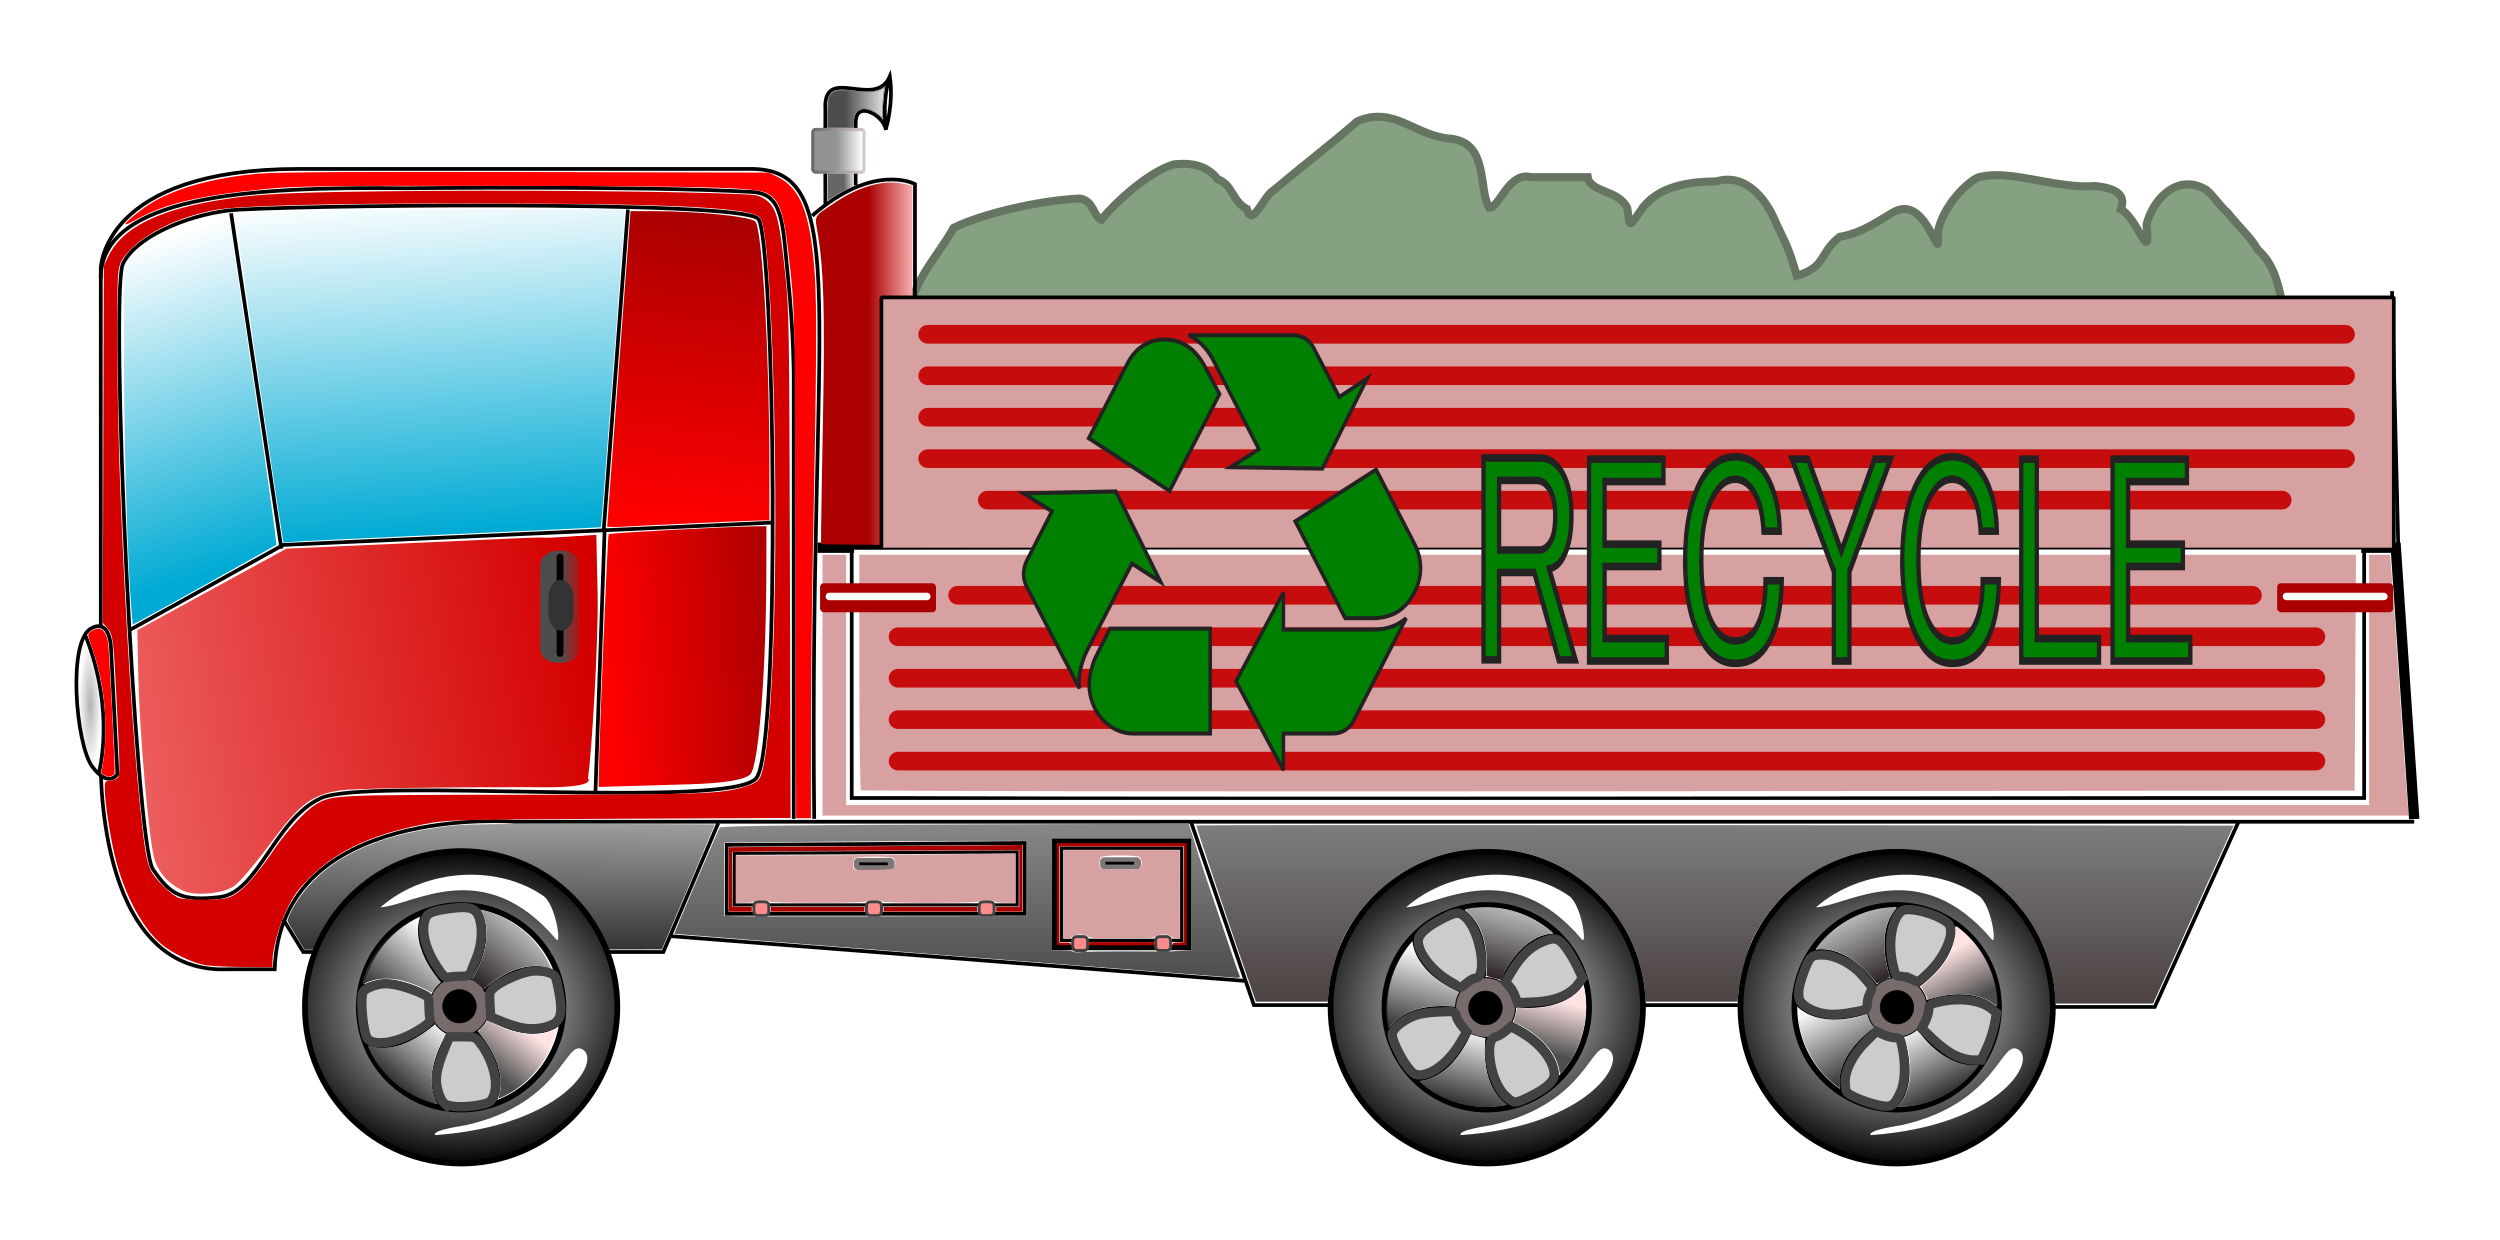 <?xml version="1.0" encoding="UTF-8" standalone="no"?>
<!-- Created with Inkscape (http://www.inkscape.org/) -->

<svg
   xmlns:dc="http://purl.org/dc/elements/1.1/"
   xmlns:cc="http://creativecommons.org/ns#"
   xmlns:rdf="http://www.w3.org/1999/02/22-rdf-syntax-ns#"
   xmlns:svg="http://www.w3.org/2000/svg"
   xmlns="http://www.w3.org/2000/svg"
   xmlns:xlink="http://www.w3.org/1999/xlink"
   xmlns:sodipodi="http://sodipodi.sourceforge.net/DTD/sodipodi-0.dtd"
   xmlns:inkscape="http://www.inkscape.org/namespaces/inkscape"
   id="svg7780"
   sodipodi:docname="recycletruck.svg"
   viewBox="0 0 670.91 332.75"
   version="1.1"
   inkscape:version="0.92.1 r15371"
   width="715.637"
   height="354.933">
  <defs
     id="defs7782">
    <linearGradient
       id="linearGradient8483">
      <stop
         id="stop8485"
         style="stop-color:#4d4d4d"
         offset="0" />
      <stop
         id="stop8487"
         style="stop-color:#ffe3e3"
         offset="1" />
    </linearGradient>
    <linearGradient
       id="linearGradient8475">
      <stop
         id="stop8477"
         style="stop-color:#333333"
         offset="0" />
      <stop
         id="stop8479"
         style="stop-color:#ffffff"
         offset="1" />
    </linearGradient>
    <linearGradient
       id="linearGradient8441"
       inkscape:collect="always">
      <stop
         id="stop8443"
         style="stop-color:#333333"
         offset="0" />
      <stop
         id="stop8445"
         style="stop-color:#333333;stop-opacity:0"
         offset="1" />
    </linearGradient>
    <linearGradient
       id="linearGradient8357">
      <stop
         id="stop8359"
         style="stop-color:#2e2626"
         offset="0" />
      <stop
         id="stop8361"
         style="stop-color:#b3b3b3"
         offset="1" />
    </linearGradient>
    <linearGradient
       id="linearGradient8300">
      <stop
         id="stop8302"
         style="stop-color:#ffffff"
         offset="0" />
      <stop
         id="stop8304"
         style="stop-color:#000000"
         offset="1" />
    </linearGradient>
    <filter
       id="filter8373"
       inkscape:collect="always"
       style="color-interpolation-filters:sRGB">
      <feGaussianBlur
         id="feGaussianBlur8375"
         stdDeviation="0.54"
         inkscape:collect="always" />
    </filter>
    <filter
       id="filter8411"
       height="1.223"
       width="1.082"
       y="-0.112"
       x="-0.041"
       inkscape:collect="always"
       style="color-interpolation-filters:sRGB">
      <feGaussianBlur
         id="feGaussianBlur8413"
         stdDeviation="0.815"
         inkscape:collect="always" />
    </filter>
    <filter
       id="filter8421"
       inkscape:collect="always"
       style="color-interpolation-filters:sRGB">
      <feGaussianBlur
         id="feGaussianBlur8423"
         stdDeviation="0.803"
         inkscape:collect="always" />
    </filter>
    <radialGradient
       id="radialGradient8605"
       xlink:href="#linearGradient8300"
       gradientUnits="userSpaceOnUse"
       cy="264.95"
       cx="146.98"
       gradientTransform="matrix(1.214,0,0,1,246.5,0)"
       r="42.421"
       inkscape:collect="always" />
    <linearGradient
       id="linearGradient8607"
       y2="238.72"
       xlink:href="#linearGradient8357"
       gradientUnits="userSpaceOnUse"
       x2="146.79"
       gradientTransform="translate(278)"
       y1="256.65"
       x1="146.79"
       inkscape:collect="always" />
    <linearGradient
       id="linearGradient8609"
       y2="254.36"
       xlink:href="#linearGradient8441"
       gradientUnits="userSpaceOnUse"
       x2="129.38"
       gradientTransform="matrix(0.966,0.259,-0.259,0.966,351.42,-29.037)"
       y1="276.49"
       x1="129.38"
       inkscape:collect="always" />
    <linearGradient
       id="linearGradient8611"
       y2="270.85"
       xlink:href="#linearGradient8475"
       gradientUnits="userSpaceOnUse"
       x2="147.5"
       gradientTransform="matrix(0.966,0.259,-0.259,0.966,351.42,-29.037)"
       y1="291.61"
       x1="147.5"
       inkscape:collect="always" />
    <linearGradient
       id="linearGradient8613"
       y2="258.11"
       xlink:href="#linearGradient8483"
       gradientUnits="userSpaceOnUse"
       x2="167"
       gradientTransform="matrix(0.966,0.259,-0.259,0.966,351.42,-29.037)"
       y1="272.61"
       x1="167"
       inkscape:collect="always" />
    <radialGradient
       id="radialGradient8657"
       xlink:href="#linearGradient8300"
       gradientUnits="userSpaceOnUse"
       cy="264.95"
       cx="146.98"
       gradientTransform="matrix(1.214,0,0,1,356.5,0)"
       r="42.421"
       inkscape:collect="always" />
    <linearGradient
       id="linearGradient8659"
       y2="238.72"
       xlink:href="#linearGradient8357"
       gradientUnits="userSpaceOnUse"
       x2="146.79"
       gradientTransform="translate(388)"
       y1="256.65"
       x1="146.79"
       inkscape:collect="always" />
    <linearGradient
       id="linearGradient8661"
       y2="254.36"
       xlink:href="#linearGradient8441"
       gradientUnits="userSpaceOnUse"
       x2="129.38"
       gradientTransform="matrix(0.888,-0.46,0.46,0.888,282.96,97.139)"
       y1="276.49"
       x1="129.38"
       inkscape:collect="always" />
    <linearGradient
       id="linearGradient8663"
       y2="270.85"
       xlink:href="#linearGradient8475"
       gradientUnits="userSpaceOnUse"
       x2="147.5"
       gradientTransform="matrix(0.888,-0.46,0.46,0.888,282.96,97.139)"
       y1="291.61"
       x1="147.5"
       inkscape:collect="always" />
    <linearGradient
       id="linearGradient8665"
       y2="258.11"
       xlink:href="#linearGradient8483"
       gradientUnits="userSpaceOnUse"
       x2="167"
       gradientTransform="matrix(0.888,-0.46,0.46,0.888,282.96,97.139)"
       y1="272.61"
       x1="167"
       inkscape:collect="always" />
    <filter
       id="filter8679"
       inkscape:collect="always"
       style="color-interpolation-filters:sRGB">
      <feGaussianBlur
         id="feGaussianBlur8681"
         stdDeviation="0.515"
         inkscape:collect="always" />
    </filter>
    <filter
       id="filter8683"
       inkscape:collect="always"
       style="color-interpolation-filters:sRGB">
      <feGaussianBlur
         id="feGaussianBlur8685"
         stdDeviation="0.515"
         inkscape:collect="always" />
    </filter>
    <filter
       id="filter8687"
       inkscape:collect="always"
       style="color-interpolation-filters:sRGB">
      <feGaussianBlur
         id="feGaussianBlur8689"
         stdDeviation="0.515"
         inkscape:collect="always" />
    </filter>
    <filter
       id="filter8715"
       inkscape:collect="always"
       style="color-interpolation-filters:sRGB">
      <feGaussianBlur
         id="feGaussianBlur8717"
         stdDeviation="0.491"
         inkscape:collect="always" />
    </filter>
    <filter
       id="filter8719"
       inkscape:collect="always"
       style="color-interpolation-filters:sRGB">
      <feGaussianBlur
         id="feGaussianBlur8721"
         stdDeviation="0.491"
         inkscape:collect="always" />
    </filter>
    <filter
       id="filter8723"
       inkscape:collect="always"
       style="color-interpolation-filters:sRGB">
      <feGaussianBlur
         id="feGaussianBlur8725"
         stdDeviation="0.491"
         inkscape:collect="always" />
    </filter>
    <filter
       id="filter8739"
       inkscape:collect="always"
       style="color-interpolation-filters:sRGB">
      <feGaussianBlur
         id="feGaussianBlur8741"
         stdDeviation="0.51"
         inkscape:collect="always" />
    </filter>
    <filter
       id="filter8743"
       inkscape:collect="always"
       style="color-interpolation-filters:sRGB">
      <feGaussianBlur
         id="feGaussianBlur8745"
         stdDeviation="0.51"
         inkscape:collect="always" />
    </filter>
    <filter
       id="filter8747"
       inkscape:collect="always"
       style="color-interpolation-filters:sRGB">
      <feGaussianBlur
         id="feGaussianBlur8749"
         stdDeviation="0.51"
         inkscape:collect="always" />
    </filter>
    <linearGradient
       id="linearGradient8802"
       y2="-341.53"
       gradientUnits="userSpaceOnUse"
       x2="51.806"
       gradientTransform="translate(0,-1.414)"
       y1="-323.85"
       x1="51.806"
       inkscape:collect="always">
      <stop
         id="stop8787"
         style="stop-color:#4d4d4d"
         offset="0" />
      <stop
         id="stop8789"
         style="stop-color:#4d4d4d;stop-opacity:0"
         offset="1" />
    </linearGradient>
    <linearGradient
       id="linearGradient8816"
       y2="58.862"
       gradientUnits="userSpaceOnUse"
       x2="67"
       y1="145.36"
       x1="93"
       inkscape:collect="always">
      <stop
         id="stop8812"
         style="stop-color:#00aad4"
         offset="0" />
      <stop
         id="stop8814"
         style="stop-color:#ffffff"
         offset="1" />
    </linearGradient>
    <linearGradient
       id="linearGradient8824"
       y2="45.862"
       gradientUnits="userSpaceOnUse"
       x2="142"
       y1="137.36"
       x1="149.5"
       inkscape:collect="always">
      <stop
         id="stop8820"
         style="stop-color:#00aad4"
         offset="0" />
      <stop
         id="stop8822"
         style="stop-color:#ffffff"
         offset="1" />
    </linearGradient>
    <linearGradient
       id="linearGradient8832"
       y2="53.862"
       gradientUnits="userSpaceOnUse"
       x2="222.5"
       y1="135.86"
       x1="213"
       inkscape:collect="always">
      <stop
         id="stop8828"
         style="stop-color:#ff0000"
         offset="0" />
      <stop
         id="stop8830"
         style="stop-color:#aa0000"
         offset="1" />
    </linearGradient>
    <radialGradient
       id="radialGradient8848"
       gradientUnits="userSpaceOnUse"
       cy="183.79"
       cx="50.168"
       gradientTransform="matrix(1,0,0,5.652,0,-855.04)"
       r="3.024"
       inkscape:collect="always">
      <stop
         id="stop8844"
         style="stop-color:#b3b3b3"
         offset="0" />
      <stop
         id="stop8846"
         style="stop-color:#b3b3b3;stop-opacity:0"
         offset="1" />
    </radialGradient>
    <linearGradient
       id="linearGradient8883"
       y2="215.88"
       gradientUnits="userSpaceOnUse"
       x2="151.78"
       y1="249.63"
       x1="151.4"
       inkscape:collect="always">
      <stop
         id="stop8879"
         style="stop-color:#333333"
         offset="0" />
      <stop
         id="stop8881"
         style="stop-color:#9b9b9b"
         offset="1" />
    </linearGradient>
    <linearGradient
       id="linearGradient8906"
       y2="258.11"
       xlink:href="#linearGradient8483"
       gradientUnits="userSpaceOnUse"
       x2="167"
       gradientTransform="rotate(39.88,148.363,268.098)"
       y1="272.61"
       x1="167"
       inkscape:collect="always" />
    <linearGradient
       id="linearGradient8909"
       y2="270.85"
       xlink:href="#linearGradient8475"
       gradientUnits="userSpaceOnUse"
       x2="147.5"
       gradientTransform="rotate(39.88,148.363,268.098)"
       y1="291.61"
       x1="147.5"
       inkscape:collect="always" />
    <linearGradient
       id="linearGradient8912"
       y2="254.36"
       xlink:href="#linearGradient8441"
       gradientUnits="userSpaceOnUse"
       x2="129.38"
       gradientTransform="rotate(39.88,148.363,268.098)"
       y1="276.49"
       x1="129.38"
       inkscape:collect="always" />
    <radialGradient
       id="radialGradient8930"
       xlink:href="#linearGradient8300"
       gradientUnits="userSpaceOnUse"
       cy="264.95"
       cx="146.98"
       gradientTransform="matrix(1.214,0,0,1,-28.749,0)"
       r="42.421"
       inkscape:collect="always" />
    <linearGradient
       id="linearGradient8934"
       y2="238.72"
       xlink:href="#linearGradient8357"
       gradientUnits="userSpaceOnUse"
       x2="146.79"
       y1="256.65"
       x1="146.79"
       inkscape:collect="always" />
    <filter
       id="filter8954"
       inkscape:collect="always"
       style="color-interpolation-filters:sRGB">
      <feGaussianBlur
         id="feGaussianBlur8956"
         stdDeviation="0.671"
         inkscape:collect="always" />
    </filter>
    <filter
       id="filter8958"
       inkscape:collect="always"
       style="color-interpolation-filters:sRGB">
      <feGaussianBlur
         id="feGaussianBlur8960"
         stdDeviation="0.982"
         inkscape:collect="always" />
    </filter>
    <filter
       id="filter8962"
       inkscape:collect="always"
       style="color-interpolation-filters:sRGB">
      <feGaussianBlur
         id="feGaussianBlur8964"
         stdDeviation="0.897"
         inkscape:collect="always" />
    </filter>
    <linearGradient
       id="linearGradient9036"
       y2="216.9"
       gradientUnits="userSpaceOnUse"
       x2="476.55"
       y1="262.49"
       x1="476.55"
       inkscape:collect="always">
      <stop
         id="stop9028"
         style="stop-color:#4d4343"
         offset="0" />
      <stop
         id="stop9030"
         style="stop-color:#7c7c7c"
         offset="1" />
    </linearGradient>
    <filter
       id="filter9046"
       inkscape:collect="always"
       style="color-interpolation-filters:sRGB">
      <feGaussianBlur
         id="feGaussianBlur9048"
         stdDeviation="0.816"
         inkscape:collect="always" />
    </filter>
    <linearGradient
       id="linearGradient9058"
       y2="216.54"
       gradientUnits="userSpaceOnUse"
       x2="280.37"
       y1="257.93"
       x1="280.37"
       inkscape:collect="always">
      <stop
         id="stop9054"
         style="stop-color:#4d4d4d"
         offset="0" />
      <stop
         id="stop9056"
         style="stop-color:#868686"
         offset="1" />
    </linearGradient>
    <filter
       id="filter9060"
       inkscape:collect="always"
       style="color-interpolation-filters:sRGB">
      <feGaussianBlur
         id="feGaussianBlur9062"
         stdDeviation="0.483"
         inkscape:collect="always" />
    </filter>
    <filter
       id="filter9070"
       inkscape:collect="always"
       style="color-interpolation-filters:sRGB">
      <feGaussianBlur
         id="feGaussianBlur9072"
         stdDeviation="0.441"
         inkscape:collect="always" />
    </filter>
    <filter
       id="filter9084"
       inkscape:collect="always"
       style="color-interpolation-filters:sRGB">
      <feGaussianBlur
         id="feGaussianBlur9086"
         stdDeviation="0.274"
         inkscape:collect="always" />
    </filter>
    <filter
       id="filter9096"
       inkscape:collect="always"
       style="color-interpolation-filters:sRGB">
      <feGaussianBlur
         id="feGaussianBlur9098"
         stdDeviation="0.242"
         inkscape:collect="always" />
    </filter>
    <filter
       id="filter9102"
       height="1.255"
       width="1.013"
       y="-0.128"
       x="-0.006"
       inkscape:collect="always"
       style="color-interpolation-filters:sRGB">
      <feGaussianBlur
         id="feGaussianBlur9104"
         stdDeviation="0.066"
         inkscape:collect="always" />
    </filter>
    <filter
       id="filter9112"
       inkscape:collect="always"
       style="color-interpolation-filters:sRGB">
      <feGaussianBlur
         id="feGaussianBlur9114"
         stdDeviation="0.156"
         inkscape:collect="always" />
    </filter>
    <filter
       id="filter9124"
       height="1.522"
       width="1.025"
       y="-0.261"
       x="-0.013"
       inkscape:collect="always"
       style="color-interpolation-filters:sRGB">
      <feGaussianBlur
         id="feGaussianBlur9126"
         stdDeviation="0.091"
         inkscape:collect="always" />
    </filter>
    <filter
       id="filter9128"
       height="1.511"
       width="1.025"
       y="-0.255"
       x="-0.013"
       inkscape:collect="always"
       style="color-interpolation-filters:sRGB">
      <feGaussianBlur
         id="feGaussianBlur9130"
         stdDeviation="0.132"
         inkscape:collect="always" />
    </filter>
    <filter
       id="filter9152"
       inkscape:collect="always"
       style="color-interpolation-filters:sRGB">
      <feGaussianBlur
         id="feGaussianBlur9154"
         stdDeviation="1.247"
         inkscape:collect="always" />
    </filter>
    <filter
       id="filter9158"
       inkscape:collect="always"
       style="color-interpolation-filters:sRGB">
      <feGaussianBlur
         id="feGaussianBlur9160"
         stdDeviation="1.17"
         inkscape:collect="always" />
    </filter>
    <linearGradient
       id="linearGradient9176"
       y2="34.987"
       gradientUnits="userSpaceOnUse"
       x2="257.5"
       y1="34.987"
       x1="250.5"
       inkscape:collect="always">
      <stop
         id="stop9172"
         style="stop-color:#939393"
         offset="0" />
      <stop
         id="stop9174"
         style="stop-color:#ffffff"
         offset="1" />
    </linearGradient>
    <linearGradient
       id="linearGradient9184"
       y2="35.097"
       gradientUnits="userSpaceOnUse"
       x2="258.3"
       y1="35.097"
       x1="243.7"
       inkscape:collect="always">
      <stop
         id="stop9180"
         style="stop-color:#666666"
         offset="0" />
      <stop
         id="stop9182"
         style="stop-color:#d8cccc"
         offset="1" />
    </linearGradient>
    <linearGradient
       id="linearGradient9196"
       y2="22.991"
       gradientUnits="userSpaceOnUse"
       x2="265.17"
       y1="22.991"
       x1="252.79"
       inkscape:collect="always">
      <stop
         id="stop9192"
         style="stop-color:#4d4d4d"
         offset="0" />
      <stop
         id="stop9194"
         style="stop-color:#fffbfb"
         offset="1" />
    </linearGradient>
    <filter
       id="filter9202"
       inkscape:collect="always"
       style="color-interpolation-filters:sRGB">
      <feGaussianBlur
         id="feGaussianBlur9204"
         stdDeviation="0.131"
         inkscape:collect="always" />
    </filter>
    <linearGradient
       id="linearGradient9212"
       y2="43.144"
       gradientUnits="userSpaceOnUse"
       x2="255.97"
       y1="43.321"
       x1="252.44"
       inkscape:collect="always">
      <stop
         id="stop9208"
         style="stop-color:#666666"
         offset="0" />
      <stop
         id="stop9210"
         style="stop-color:#ffffff"
         offset="1" />
    </linearGradient>
    <linearGradient
       id="linearGradient9222"
       y2="92.362"
       gradientUnits="userSpaceOnUse"
       x2="272"
       y1="92.362"
       x1="259"
       inkscape:collect="always">
      <stop
         id="stop9218"
         style="stop-color:#aa0000"
         offset="0" />
      <stop
         id="stop9220"
         style="stop-color:#ffc0c0"
         offset="1" />
    </linearGradient>
    <filter
       id="filter9240"
       inkscape:collect="always"
       style="color-interpolation-filters:sRGB">
      <feGaussianBlur
         id="feGaussianBlur9242"
         stdDeviation="0.616"
         inkscape:collect="always" />
    </filter>
    <linearGradient
       id="linearGradient9260"
       y2="194.38"
       gradientUnits="userSpaceOnUse"
       x2="60.987"
       y1="173.61"
       x1="184.38"
       inkscape:collect="always">
      <stop
         id="stop9256"
         style="stop-color:#d40000"
         offset="0" />
      <stop
         id="stop9258"
         style="stop-color:#ec5e5e"
         offset="1" />
    </linearGradient>
    <linearGradient
       id="linearGradient9280"
       y2="178.25"
       gradientUnits="userSpaceOnUse"
       x2="205.5"
       y1="181.75"
       x1="162.5"
       inkscape:collect="always">
      <stop
         id="stop9276"
         style="stop-color:#ff0000"
         offset="0" />
      <stop
         id="stop9278"
         style="stop-color:#b20000"
         offset="1" />
    </linearGradient>
    <filter
       id="filter9298"
       inkscape:collect="always">
      <feGaussianBlur
         id="feGaussianBlur9300"
         stdDeviation="0.575"
         inkscape:collect="always" />
    </filter>
  </defs>
  <sodipodi:namedview
     id="base"
     bordercolor="#666666"
     inkscape:pageshadow="2"
     inkscape:window-y="-8"
     fit-margin-left="20"
     pagecolor="#ffffff"
     inkscape:window-height="706"
     inkscape:window-maximized="1"
     inkscape:zoom="0.81848695"
     inkscape:window-x="-8"
     showgrid="false"
     borderopacity="1.0"
     inkscape:current-layer="text5479"
     inkscape:cx="264.57944"
     inkscape:cy="142.57415"
     fit-margin-top="20"
     fit-margin-right="20"
     fit-margin-bottom="20"
     inkscape:window-width="1366"
     inkscape:pageopacity="0.0"
     inkscape:document-units="px"
     inkscape:snap-global="false" />
  <g
     id="layer1"
     inkscape:label="Layer 1"
     inkscape:groupmode="layer"
     transform="translate(-25.987,5.375)">
    <g
       id="g5839">
      <g
         id="text5479"
         style="font-style:normal;font-variant:normal;font-weight:normal;font-stretch:normal;font-size:61.383px;line-height:1.25;font-family:'OCR A Extended';-inkscape-font-specification:'OCR A Extended';letter-spacing:0px;word-spacing:0px;fill:#000000;fill-opacity:1;stroke:none;stroke-width:1.535"
         transform="scale(0.757,1.321)"
         aria-label="RECYCLE">
        <g
           id="g6172">
          <path
             d="m 246,178.5 v -35.709 h 3.889 3.889 v 33.588 33.588 h 203.65 203.65 v -33.588 -33.588 h 3.475 3.475 l 0.437,5.127 c 0.24,2.82 1.214,16.9 2.163,31.289 0.949,14.39 1.919,28.152 2.154,30.582 l 0.429,4.419 h -213.6 -213.6 v -35.709 z"
             inkscape:connector-curvature="0"
             style="fill:#d7a1a1;stroke:#ffffff;stroke-width:1.414;stroke-linecap:round;filter:url(#filter9152);fill-opacity:1"
             id="path9150"
             transform="scale(1.321,0.757)" />
          <path
             style="fill:#85a182;stroke:#657561;stroke-width:2.156;stroke-linecap:butt;stroke-linejoin:miter;stroke-opacity:1;fill-opacity:1;stroke-miterlimit:4;stroke-dasharray:none"
             d="m 269.959,77.676 c 2.259,-9.24 7.815,-14.548 11.964,-21.915 7.296,-3.644 22.622,-7.339 33.852,-7.866 3.735,0.593 3.656,4.758 5.727,5.727 4.07,-4.996 12.733,-12.81 19.472,-14.89 5.211,-0.559 9.127,0.498 11.811,4.008 3.998,1.352 3.835,5.875 7.813,7.955 1.401,5.41 4.512,-3.602 7.293,-5.091 7.91,-6.688 14.965,-11.99 22.297,-18.388 9.964,-4.404 15.653,4.092 25.237,4.643 10.193,1.207 7.196,13.555 10.225,18.529 2.669,0.111 5.197,-9.774 11.174,-8.22 5.078,0.009 10.207,-0.012 15.255,0 0.653,4.132 8.253,3.335 10.625,8.297 0.747,5.843 0.376,5.18 4.265,-0.279 3.855,-4.719 10.097,-6.832 19.576,-6.872 8.788,-2.602 14.144,6.347 15.931,10.881 3.162,6.624 3.701,7.503 5.697,14.446 8.023,-2.41 5.835,-5.926 11.484,-10.437 6.506,-1.163 10.819,-4.636 14.89,-6.872 8.786,-4.423 12.345,16.248 11.454,5.727 1.323,-7.255 8.082,-13.697 10.881,-14.836 8.464,-2.38 20.762,3.211 31.464,2.313 7.974,0.917 7.552,3.917 6.824,6.284 4.551,2.42 8.13,15.656 6.862,4.048 1.918,-7.3 8.591,-13.814 16.129,-9.262 2.004,1.763 3.296,4.017 5.571,6.026 4.007,4.903 6.255,6.658 8.174,10.01 3.569,3.24 5.268,7.129 6.872,16.036 2.661,10.822 -2.248,15.257 -8.018,20.617 -11.441,4.96 -18.346,16.483 -28.121,23.422 -4.917,5.843 -9.185,12.26 -16.807,11.712 -2.641,3.292 -12.301,0.617 -17.65,1.531 -17.252,-0.236 -33.071,-8.726 -50.244,-10.032 -10.193,-2.899 -28.289,-3.003 -33.373,-3.724 -1.64,-0.036 -9.525,0.074 -13.593,-0.061 -11.403,2.715 -24.523,1.961 -33.785,10.369 -8.443,0.842 -22.63,11.313 -25.465,12.537 4.903,-6.968 -12.685,10.992 -13.479,3.499 -10.061,-3.586 -22.657,-10.177 -34.362,-13.745 -6.52,-3.216 -13.556,-2.173 -18.326,-8.018 -9.425,9.071 -23.257,2.241 -34.725,2.757 -2.671,-0.549 -9.13,-4.188 -10.477,-8.586 -6.751,0.51 -4.185,-2.315 -4.919,-2.94 -6.687,-1.481 -12.463,-4.153 -15.168,-7.841 -1.091,-3.363 -6.666,-5.331 -6.298,-9.69 -4.647,-2.468 -2.316,-9.563 -2.865,-14.936 -1.292,-1.691 -1.335,-3.541 -1.145,-6.872 z"
             id="path5667"
             inkscape:connector-curvature="0"
             transform="scale(1.321,0.757)" />
          <path
             id="path8563"
             style="fill:url(#radialGradient8605);stroke:#000000"
             inkscape:connector-curvature="0"
             d="m 424.97,223.03 c -23.153,0 -41.906,18.754 -41.906,41.906 0,23.153 18.754,41.938 41.906,41.938 23.153,0 41.938,-18.785 41.938,-41.938 0,-23.153 -18.785,-41.906 -41.938,-41.906 z m 0,14.469 c 15.158,0 27.469,12.279 27.469,27.438 0,15.158 -12.31,27.469 -27.469,27.469 -15.158,0 -27.438,-12.31 -27.438,-27.469 0,-15.158 12.279,-27.438 27.438,-27.438 z"
             transform="scale(1.321,0.757)" />
          <circle
             id="path8565"
             style="fill:#786b6b;stroke:#000000"
             transform="matrix(0.245,0.038,-0.066,0.14,542.443,157.938)"
             cx="146.977"
             cy="264.948"
             r="41.921" />
          <circle
             id="path8567"
             style="fill:#000000;stroke:#000000"
             transform="matrix(0.137,0.021,-0.037,0.079,550.605,176.678)"
             cx="146.977"
             cy="264.948"
             r="41.921" />
          <g
             id="g8569"
             transform="matrix(1.276,0.196,-0.342,0.731,464.102,-21.987)"
             style="">
            <path
               id="path8571"
               sodipodi:nodetypes="cc"
               style="fill:none;stroke:#000000;stroke-width:1px;stroke-linecap:round"
               inkscape:connector-curvature="0"
               d="m 144.35,256.92 c -2.606,-14.595 -10.98,-15.456 -10.98,-15.456" />
            <path
               id="path8573"
               d="m 149.44,256.92 c 2.606,-14.595 10.98,-15.456 10.98,-15.456"
               sodipodi:nodetypes="cc"
               style="fill:none;stroke:#000000;stroke-width:1px;stroke-linecap:round"
               inkscape:connector-curvature="0" />
          </g>
          <g
             id="g8575"
             transform="matrix(1.276,0.196,0.342,-0.731,282.975,365.586)"
             style="">
            <path
               id="path8577"
               d="m 144.35,256.92 c -2.606,-14.595 -10.98,-15.456 -10.98,-15.456"
               sodipodi:nodetypes="cc"
               style="fill:none;stroke:#000000;stroke-width:1px;stroke-linecap:round"
               inkscape:connector-curvature="0" />
            <path
               id="path8579"
               sodipodi:nodetypes="cc"
               style="fill:none;stroke:#000000;stroke-width:1px;stroke-linecap:round"
               inkscape:connector-curvature="0"
               d="m 149.44,256.92 c 2.606,-14.595 10.98,-15.456 10.98,-15.456" />
          </g>
          <g
             id="g8581"
             transform="matrix(-0.342,0.731,1.276,0.196,273.216,41.199)"
             style="">
            <path
               id="path8583"
               sodipodi:nodetypes="cc"
               style="fill:none;stroke:#000000;stroke-width:1px;stroke-linecap:round"
               inkscape:connector-curvature="0"
               d="m 144.35,256.92 c -2.606,-14.595 -10.98,-15.456 -10.98,-15.456" />
            <path
               id="path8585"
               d="m 149.44,256.92 c 2.606,-14.595 10.98,-15.456 10.98,-15.456"
               sodipodi:nodetypes="cc"
               style="fill:none;stroke:#000000;stroke-width:1px;stroke-linecap:round"
               inkscape:connector-curvature="0" />
          </g>
          <g
             id="g8587"
             transform="matrix(-0.342,0.731,-1.276,-0.196,949.189,145.05)"
             style="">
            <path
               id="path8589"
               d="m 144.35,256.92 c -2.606,-14.595 -10.98,-15.456 -10.98,-15.456"
               sodipodi:nodetypes="cc"
               style="fill:none;stroke:#000000;stroke-width:1px;stroke-linecap:round"
               inkscape:connector-curvature="0" />
            <path
               id="path8591"
               sodipodi:nodetypes="cc"
               style="fill:none;stroke:#000000;stroke-width:1px;stroke-linecap:round"
               inkscape:connector-curvature="0"
               d="m 149.44,256.92 c 2.606,-14.595 10.98,-15.456 10.98,-15.456" />
          </g>
          <path
             id="path8593"
             d="m 422.84,256.51 c 4.4e-4,-0.756 -1.082,-4.575 -1.772,-6.25 -1.629,-3.957 -4.157,-7.016 -6.953,-8.416 l -1.467,-0.734 0.727,-0.371 c 1.214,-0.619 3.562,-1.431 5.447,-1.884 4.354,-1.045 9.041,-0.945 13.476,0.286 1.476,0.41 4.834,1.756 4.817,1.932 -0.006,0.061 -0.629,0.411 -1.384,0.777 -3.995,1.936 -7.222,7.037 -8.56,13.531 l -0.313,1.518 h -2.009 c -1.946,0 -2.009,-0.012 -2.009,-0.39 z"
             style="fill:url(#linearGradient8607);filter:url(#filter8373)"
             transform="matrix(1.276,0.196,-0.342,0.731,109.469,-76.47)"
             inkscape:connector-curvature="0" />
          <path
             id="path8595"
             d="m 398.37,269.23 c -0.649,-3.78 -0.469,-7.297 0.573,-11.208 0.95,-3.563 2.459,-6.664 4.552,-9.352 1.52,-1.952 1.46,-1.932 1.697,-0.558 0.767,4.447 4.947,9.067 10.923,12.073 l 1.391,0.7 -0.508,1.87 c -0.409,1.508 -0.562,1.872 -0.788,1.88 -0.154,0.006 -0.862,-0.022 -1.573,-0.062 -1.73,-0.097 -5.09,0.119 -6.554,0.422 -3.869,0.8 -6.879,2.425 -8.837,4.77 l -0.65,0.779 -0.226,-1.313 h -1e-5 z"
             style="fill:url(#linearGradient8609);filter:url(#filter8723)"
             inkscape:connector-curvature="0"
             transform="scale(1.321,0.757)" />
          <path
             id="path8597"
             d="m 414.48,289.69 c -1.77,-0.744 -3.218,-1.518 -4.608,-2.465 -1.284,-0.874 -2.995,-2.278 -2.955,-2.425 0.018,-0.067 0.401,-0.175 0.85,-0.242 2.008,-0.297 4.741,-1.671 6.605,-3.322 2.055,-1.819 4.301,-4.865 5.69,-7.712 0.62,-1.271 0.749,-1.435 0.998,-1.277 0.343,0.219 3.132,0.973 3.352,0.907 0.085,-0.026 0.106,0.7 0.046,1.613 -0.426,6.482 1.335,12.143 4.75,15.271 l 1.211,1.109 -0.574,0.131 c -1.23,0.282 -3.845,0.494 -5.625,0.456 -3.397,-0.071 -6.689,-0.763 -9.74,-2.045 z"
             style="fill:url(#linearGradient8611);filter:url(#filter8719)"
             inkscape:connector-curvature="0"
             transform="scale(1.321,0.757)" />
          <path
             id="path8599"
             d="m 444.45,281.86 c -0.784,-4.637 -4.773,-9.127 -10.898,-12.266 l -1.366,-0.7 0.495,-1.917 0.495,-1.917 1.484,0.098 c 6.44,0.424 12.407,-1.454 15.34,-4.83 1.134,-1.304 1.063,-1.364 1.416,1.182 0.794,5.717 -0.55,12.16 -3.583,17.175 -0.807,1.335 -2.148,3.163 -2.861,3.9 -0.335,0.346 -0.342,0.335 -0.522,-0.725 z"
             style="fill:url(#linearGradient8613);filter:url(#filter8715)"
             inkscape:connector-curvature="0"
             transform="scale(1.321,0.757)" />
          <path
             id="path8601"
             sodipodi:nodetypes="acacca"
             style="fill:#ffffff;filter:url(#filter8411)"
             inkscape:connector-curvature="0"
             d="m 403.37,238.12 c 0.009,-0.028 0.031,-0.051 0.046,-0.077 12.314,-10.665 31.62,-11.296 43.605,-3.011 3.363,2.325 4.904,13.204 3.533,11.746 -19.414,-22.984 -38.441,-9.187 -47.184,-8.657 -10e-5,-4e-5 0,-2.3e-4 3e-5,-3.3e-4 z"
             transform="scale(1.321,0.757)" />
          <path
             id="path8603"
             sodipodi:nodetypes="cssc"
             style="fill:#ffffff;filter:url(#filter8421)"
             inkscape:connector-curvature="0"
             d="m 418,299.25 c -0.871,-1.391 7.393,-2.462 8.683,-2.763 25.319,-5.898 26.13,-22.819 30.827,-20.266 5.458,2.966 -5.169,20.6 -39.51,23.029 z"
             transform="scale(1.321,0.757)" />
          <path
             id="path8615"
             style="fill:url(#radialGradient8657);stroke:#000000"
             inkscape:connector-curvature="0"
             d="m 534.97,223.03 c -23.153,0 -41.906,18.754 -41.906,41.906 0,23.153 18.754,41.938 41.906,41.938 23.153,0 41.938,-18.785 41.938,-41.938 0,-23.153 -18.785,-41.906 -41.938,-41.906 z m 0,14.469 c 15.158,0 27.469,12.279 27.469,27.438 0,15.158 -12.31,27.469 -27.469,27.469 -15.158,0 -27.438,-12.31 -27.438,-27.469 0,-15.158 12.279,-27.438 27.438,-27.438 z"
             transform="scale(1.321,0.757)" />
          <circle
             id="path8617"
             style="fill:#786b6b;stroke:#000000"
             transform="matrix(0.225,-0.067,0.116,0.129,643.037,176.224)"
             cx="146.977"
             cy="264.948"
             r="41.921" />
          <circle
             id="path8619"
             style="fill:#000000;stroke:#000000"
             transform="matrix(0.126,-0.037,0.065,0.072,671.087,186.916)"
             cx="146.977"
             cy="264.948"
             r="41.921" />
          <g
             id="g8621"
             transform="matrix(1.173,-0.348,0.607,0.672,373.691,73.554)"
             style="">
            <path
               id="path8623"
               d="m 144.35,256.92 c -2.606,-14.595 -10.98,-15.456 -10.98,-15.456"
               sodipodi:nodetypes="cc"
               style="fill:none;stroke:#000000;stroke-width:1px;stroke-linecap:round"
               inkscape:connector-curvature="0" />
            <path
               id="path8625"
               sodipodi:nodetypes="cc"
               style="fill:none;stroke:#000000;stroke-width:1px;stroke-linecap:round"
               inkscape:connector-curvature="0"
               d="m 149.44,256.92 c 2.606,-14.595 10.98,-15.456 10.98,-15.456" />
          </g>
          <g
             id="g8627"
             transform="matrix(1.173,-0.348,-0.607,-0.672,695.361,429.903)"
             style="">
            <path
               id="path8629"
               sodipodi:nodetypes="cc"
               style="fill:none;stroke:#000000;stroke-width:1px;stroke-linecap:round"
               inkscape:connector-curvature="0"
               d="m 144.35,256.92 c -2.606,-14.595 -10.98,-15.456 -10.98,-15.456" />
            <path
               id="path8631"
               d="m 149.44,256.92 c 2.606,-14.595 10.98,-15.456 10.98,-15.456"
               sodipodi:nodetypes="cc"
               style="fill:none;stroke:#000000;stroke-width:1px;stroke-linecap:round"
               inkscape:connector-curvature="0" />
          </g>
          <g
             id="g8633"
             transform="matrix(0.607,0.672,1.173,-0.348,306.905,193.988)"
             style="">
            <path
               id="path8635"
               d="m 144.35,256.92 c -2.606,-14.595 -10.98,-15.456 -10.98,-15.456"
               sodipodi:nodetypes="cc"
               style="fill:none;stroke:#000000;stroke-width:1px;stroke-linecap:round"
               inkscape:connector-curvature="0" />
            <path
               id="path8637"
               sodipodi:nodetypes="cc"
               style="fill:none;stroke:#000000;stroke-width:1px;stroke-linecap:round"
               inkscape:connector-curvature="0"
               d="m 149.44,256.92 c 2.606,-14.595 10.98,-15.456 10.98,-15.456" />
          </g>
          <g
             id="g8639"
             transform="matrix(0.607,0.672,-1.173,0.348,928.429,9.555)"
             style="">
            <path
               id="path8641"
               sodipodi:nodetypes="cc"
               style="fill:none;stroke:#000000;stroke-width:1px;stroke-linecap:round"
               inkscape:connector-curvature="0"
               d="m 144.35,256.92 c -2.606,-14.595 -10.98,-15.456 -10.98,-15.456" />
            <path
               id="path8643"
               d="m 149.44,256.92 c 2.606,-14.595 10.98,-15.456 10.98,-15.456"
               sodipodi:nodetypes="cc"
               style="fill:none;stroke:#000000;stroke-width:1px;stroke-linecap:round"
               inkscape:connector-curvature="0" />
          </g>
          <path
             id="path8645"
             style="fill:url(#linearGradient8659);filter:url(#filter8373)"
             inkscape:connector-curvature="0"
             d="m 532.84,256.51 c 4.4e-4,-0.756 -1.082,-4.575 -1.772,-6.25 -1.629,-3.957 -4.157,-7.016 -6.953,-8.416 l -1.467,-0.734 0.727,-0.371 c 1.214,-0.619 3.562,-1.431 5.447,-1.884 4.354,-1.045 9.041,-0.945 13.476,0.286 1.476,0.41 4.834,1.756 4.817,1.932 -0.006,0.061 -0.629,0.411 -1.384,0.777 -3.995,1.936 -7.222,7.037 -8.56,13.531 l -0.313,1.518 h -2.009 c -1.946,0 -2.009,-0.012 -2.009,-0.39 z"
             transform="matrix(1.173,-0.348,0.607,0.672,-81.386,208.595)" />
          <path
             id="path8647"
             style="fill:url(#linearGradient8661);filter:url(#filter8747)"
             inkscape:connector-curvature="0"
             d="m 518.63,285.89 c -3.027,-2.356 -5.264,-5.075 -7.129,-8.668 -1.699,-3.273 -2.674,-6.581 -2.938,-9.977 -0.192,-2.466 -0.223,-2.411 0.878,-1.556 3.563,2.769 9.765,3.366 16.206,1.56 l 1.499,-0.42 0.884,1.724 c 0.714,1.39 0.846,1.762 0.685,1.92 -0.11,0.108 -0.652,0.564 -1.204,1.014 -1.344,1.094 -3.68,3.517 -4.559,4.728 -2.319,3.198 -3.448,6.427 -3.315,9.479 l 0.044,1.014 -1.052,-0.818 h -10e-6 z"
             transform="scale(1.321,0.757)" />
          <path
             id="path8649"
             style="fill:url(#linearGradient8663);filter:url(#filter8743)"
             inkscape:connector-curvature="0"
             d="m 544.33,290.14 c -1.809,0.643 -3.401,1.046 -5.066,1.284 -1.538,0.219 -3.748,0.335 -3.818,0.2 -0.032,-0.061 0.178,-0.399 0.466,-0.752 1.284,-1.572 2.377,-4.429 2.642,-6.906 0.292,-2.729 -0.1,-6.493 -0.993,-9.533 -0.398,-1.356 -0.414,-1.565 -0.123,-1.616 0.401,-0.07 2.97,-1.391 3.088,-1.588 0.046,-0.076 0.55,0.446 1.121,1.161 4.053,5.076 9.168,8.073 13.799,8.083 l 1.643,0.003 -0.336,0.484 c -0.719,1.037 -2.508,2.956 -3.849,4.128 -2.558,2.236 -5.456,3.944 -8.574,5.052 z"
             transform="scale(1.321,0.757)" />
          <path
             id="path8651"
             style="fill:url(#linearGradient8665);filter:url(#filter8739)"
             inkscape:connector-curvature="0"
             d="m 561.19,264.17 c -3.704,-2.897 -9.677,-3.527 -16.318,-1.72 l -1.481,0.403 -0.926,-1.75 -0.926,-1.75 1.163,-0.928 c 5.044,-4.026 8.187,-9.435 8.08,-13.905 -0.041,-1.728 -0.134,-1.724 1.843,-0.081 4.439,3.689 7.787,9.355 8.926,15.105 0.303,1.531 0.544,3.784 0.514,4.809 -0.014,0.481 -0.027,0.478 -0.874,-0.184 z"
             transform="scale(1.321,0.757)" />
          <path
             id="path8653"
             sodipodi:nodetypes="acacca"
             style="fill:#ffffff;filter:url(#filter8411)"
             inkscape:connector-curvature="0"
             d="m 513.37,238.12 c 0.009,-0.028 0.031,-0.051 0.046,-0.077 12.314,-10.665 31.62,-11.296 43.605,-3.011 3.363,2.325 4.904,13.204 3.533,11.746 -19.414,-22.984 -38.441,-9.187 -47.184,-8.657 -10e-5,-4e-5 0,-2.3e-4 3e-5,-3.3e-4 z"
             transform="scale(1.321,0.757)" />
          <path
             id="path8655"
             sodipodi:nodetypes="cssc"
             style="fill:#ffffff;filter:url(#filter8421)"
             inkscape:connector-curvature="0"
             d="m 528,299.25 c -0.871,-1.391 7.393,-2.462 8.683,-2.763 25.319,-5.898 26.13,-22.819 30.827,-20.266 5.458,2.966 -5.169,20.6 -39.51,23.029 z"
             transform="scale(1.321,0.757)" />
          <path
             id="path8751"
             sodipodi:nodetypes="ccccccsccc"
             style="fill:none;stroke:#000000;stroke-width:1px"
             inkscape:connector-curvature="0"
             d="M 673.87,215.15 H 164.05 c 0,0 -62.932,-4.95 -64.347,39.598 H 86.975 c -36.063,1.41 -33.942,-57.28 -33.942,-57.28 V 66.658 c 0,0 0.315,-26.699 53.19,-26.699 h 34.491 86.267 c 28.317,-0.444 16.011,37.517 17.511,174.41"
             transform="scale(1.321,0.757)" />
          <path
             id="path8771"
             style="fill:none;stroke:#000000;stroke-width:2.782;stroke-miterlimit:4;stroke-dasharray:none"
             inkscape:connector-curvature="0"
             d="m 245.37,141.61 h 423.56 l 4.95,72.832"
             transform="scale(1.321,0.757)" />
          <path
             id="path8773"
             sodipodi:nodetypes="ccsscc"
             style="fill:none;stroke:#000000;stroke-width:1.005px"
             inkscape:connector-curvature="0"
             d="m 53.001,69.277 c 0.164,-22.05 39.582,-24.636 81.949,-24.128 0,0 63.766,-0.72 92.931,1 8.435,0.497 8.09,8.254 9.602,23.213 1.516,15 1.516,26 1.516,26 v 119"
             transform="scale(1.321,0.757)" />
          <path
             id="path8775"
             sodipodi:nodetypes="zzzzzzzz"
             style="fill:none;stroke:#000000;stroke-width:1px"
             inkscape:connector-curvature="0"
             d="M 229.5,53.362 C 225.16,48.167 98.06,49.733 87.03,51.146 75.999,52.56 62.644,58.073 59,65.362 c -3.644,7.289 3.276,155.56 8,162.5 4.724,6.938 7.749,8.698 18,7.5 10.251,-1.198 14.646,-20.649 27,-26.5 12.354,-5.851 110.46,3.182 117.01,-5.487 6.556,-8.669 4.83,-144.82 0.486,-150.01 z"
             transform="scale(1.321,0.757)" />
          <path
             id="path8777"
             sodipodi:nodetypes="ccc"
             style="fill:none;stroke:#000000;stroke-width:1px"
             inkscape:connector-curvature="0"
             d="m 60.5,163.86 41.5,-23 131.5,-6"
             transform="scale(1.321,0.757)" />
          <path
             id="path8779"
             sodipodi:nodetypes="cc"
             style="fill:none;stroke:#000000;stroke-width:1px"
             inkscape:connector-curvature="0"
             d="M 101.5,141.86 88,51.862"
             transform="scale(1.321,0.757)" />
          <path
             id="path8781"
             style="fill:none;stroke:#000000;stroke-width:1px"
             inkscape:connector-curvature="0"
             d="m 188,136.86 6.5,-86"
             transform="scale(1.321,0.757)" />
          <path
             id="path8804"
             style="fill:url(#linearGradient8816)"
             inkscape:connector-curvature="0"
             d="M 61.293,158.63 C 60.251,146.49 59.305,115.65 59.264,92.487 l -0.045,-26.04 1.472,-2.127 c 3.559,-5.142 14.202,-10.332 25.036,-12.209 l 1.508,-0.261 6.641,44.29 c 3.653,24.36 6.462,44.463 6.242,44.675 -0.352,0.34 -33.573,18.863 -37.125,20.701 l -1.39,0.719 -0.309,-3.603 z"
             transform="scale(1.321,0.757)" />
          <path
             id="path8806"
             style="fill:url(#linearGradient8824)"
             inkscape:connector-curvature="0"
             d="m 101.8,138.64 c -1.48,-8.519 -12.894,-86.461 -12.692,-86.663 0.674,-0.674 28.045,-1.182 64.564,-1.198 21.972,-0.01 39.985,0.042 40.029,0.116 0.087,0.145 -6.317,85.076 -6.426,85.224 -0.036,0.05 -17.95,0.888 -39.809,1.864 -21.859,0.976 -41.013,1.885 -42.565,2.022 l -2.822,0.248 -0.28,-1.612 z"
             transform="scale(1.321,0.757)" />
          <path
             id="path8808"
             style="fill:url(#linearGradient8832)"
             inkscape:connector-curvature="0"
             d="m 188.94,135.89 c -0.014,-0.198 1.39,-19.316 3.12,-42.484 l 3.146,-42.125 6.005,0.002 c 11.905,0.004 26.128,1.442 27.462,2.776 1.858,1.858 3.79,35.417 3.792,65.846 l 8.1e-4,14.375 h -1.683 c -2.221,0 -32.977,1.39 -37.942,1.715 -2.131,0.139 -3.887,0.092 -3.901,-0.106 z"
             transform="scale(1.321,0.757)" />
          <path
             id="path8834"
             sodipodi:nodetypes="cczcc"
             style="fill:#ffffff;stroke:#000000;stroke-width:1px"
             inkscape:connector-curvature="0"
             d="m 55.75,168.11 c 0,0 -0.297,-7.296 -5,-5 -6.825,2.827 -4.416,31.335 0,37.25 4.416,5.915 6.75,2 6.75,2 z"
             transform="scale(1.321,0.757)" />
          <path
             id="path8836"
             style="fill:none;stroke:#000000;stroke-width:1px"
             inkscape:connector-curvature="0"
             d="m 48.967,165.3 c 8.132,20.683 3.535,36.77 3.535,36.77"
             transform="scale(1.321,0.757)" />
          <path
             id="path8838"
             style="fill:#ff0000"
             inkscape:connector-curvature="0"
             d="m 54.55,202.9 c -0.292,-0.089 -0.726,-0.313 -0.965,-0.499 l -0.435,-0.338 0.299,-1.562 c 0.595,-3.106 0.836,-6.088 0.834,-10.312 -0.004,-7.906 -1.055,-14.247 -3.621,-21.833 -1.118,-3.305 -1.131,-3.366 -0.82,-3.794 0.431,-0.592 1.739,-1.233 2.529,-1.24 1.281,-0.01 2.244,1.388 2.633,3.823 0.106,0.666 0.577,8.807 1.046,18.092 0.649,12.852 0.804,16.941 0.648,17.131 -0.206,0.251 -1.224,0.738 -1.48,0.708 -0.076,-0.009 -0.377,-0.088 -0.669,-0.177 z"
             transform="scale(1.321,0.757)" />
          <path
             id="path8840"
             style="fill:url(#radialGradient8848)"
             inkscape:connector-curvature="0"
             d="m 51.461,200.25 c -1.75,-2.373 -3.088,-7.217 -3.912,-14.16 -0.453,-3.822 -0.545,-10.769 -0.181,-13.674 0.24,-1.912 0.82,-4.615 1.168,-5.444 0.213,-0.506 0.229,-0.481 0.855,1.315 3.485,9.989 4.625,20.724 3.205,30.167 -0.151,1.001 -0.337,1.992 -0.415,2.201 -0.132,0.356 -0.18,0.329 -0.721,-0.406 z"
             transform="scale(1.321,0.757)" />
          <path
             id="path8850"
             style="fill:none;stroke:#000000;stroke-width:1px"
             inkscape:connector-curvature="0"
             d="m 102,241.36 5.375,8.75 H 204 l 14.75,-34.625"
             transform="scale(1.321,0.757)" />
          <path
             id="path8875"
             style="fill:url(#linearGradient8883)"
             inkscape:connector-curvature="0"
             d="m 105.49,245.85 c -1.221,-2.009 -2.271,-3.845 -2.333,-4.081 -0.133,-0.51 1.34,-3.518 2.754,-5.622 6.732,-10.018 18.335,-16.288 35.332,-19.093 7.943,-1.311 8.473,-1.327 43.709,-1.29 18.008,0.018 32.777,0.069 32.82,0.111 0.043,0.043 -3.127,7.603 -7.044,16.8 l -7.122,16.722 -47.948,0.053 -47.948,0.053 -2.221,-3.652 z"
             transform="scale(1.321,0.757)" />
          <circle
             id="path8932"
             style="fill:#ffffff"
             transform="matrix(1.559,0,0,0.88,-182.408,-36.128)"
             cx="244.562"
             cy="268.425"
             r="24.562" />
          <path
             id="path7788"
             style="fill:url(#radialGradient8930);stroke:#000000"
             inkscape:connector-curvature="0"
             d="m 149.72,223.03 c -23.153,0 -41.906,18.754 -41.906,41.906 0,23.153 18.754,41.938 41.906,41.938 23.153,0 41.938,-18.785 41.938,-41.938 0,-23.153 -18.785,-41.906 -41.938,-41.906 z m 0,14.469 c 15.158,0 27.469,12.279 27.469,27.438 0,15.158 -12.31,27.469 -27.469,27.469 -15.158,0 -27.438,-12.31 -27.438,-27.469 0,-15.158 12.279,-27.438 27.438,-27.438 z"
             transform="scale(1.321,0.757)" />
          <circle
             id="path8308"
             style="fill:#786b6b;stroke:#000000"
             transform="matrix(0.194,0.093,-0.162,0.111,211.66,157.317)"
             cx="146.977"
             cy="264.948"
             r="41.921" />
          <circle
             id="path8310"
             style="fill:#000000;stroke:#000000"
             transform="matrix(0.109,0.052,-0.091,0.062,205.308,176.285)"
             cx="146.977"
             cy="264.948"
             r="41.921" />
          <g
             id="g8316"
             transform="matrix(1.013,0.486,-0.847,0.581,272.595,-24.81)"
             style="">
            <path
               id="path8312"
               d="m 144.35,256.92 c -2.606,-14.595 -10.98,-15.456 -10.98,-15.456"
               sodipodi:nodetypes="cc"
               style="fill:none;stroke:#000000;stroke-width:1px;stroke-linecap:round"
               inkscape:connector-curvature="0" />
            <path
               id="path8314"
               sodipodi:nodetypes="cc"
               style="fill:none;stroke:#000000;stroke-width:1px;stroke-linecap:round"
               inkscape:connector-curvature="0"
               d="m 149.44,256.92 c 2.606,-14.595 10.98,-15.456 10.98,-15.456" />
          </g>
          <g
             id="g8320"
             transform="matrix(1.013,0.486,0.847,-0.581,-176.108,283.103)"
             style="">
            <path
               id="path8322"
               sodipodi:nodetypes="cc"
               style="fill:none;stroke:#000000;stroke-width:1px;stroke-linecap:round"
               inkscape:connector-curvature="0"
               d="m 144.35,256.92 c -2.606,-14.595 -10.98,-15.456 -10.98,-15.456" />
            <path
               id="path8324"
               d="m 149.44,256.92 c 2.606,-14.595 10.98,-15.456 10.98,-15.456"
               sodipodi:nodetypes="cc"
               style="fill:none;stroke:#000000;stroke-width:1px;stroke-linecap:round"
               inkscape:connector-curvature="0" />
          </g>
          <g
             id="g8326"
             transform="matrix(-0.847,0.581,1.013,0.486,53.072,-13.531)"
             style="">
            <path
               id="path8328"
               d="m 144.35,256.92 c -2.606,-14.595 -10.98,-15.456 -10.98,-15.456"
               sodipodi:nodetypes="cc"
               style="fill:none;stroke:#000000;stroke-width:1px;stroke-linecap:round"
               inkscape:connector-curvature="0" />
            <path
               id="path8330"
               sodipodi:nodetypes="cc"
               style="fill:none;stroke:#000000;stroke-width:1px;stroke-linecap:round"
               inkscape:connector-curvature="0"
               d="m 149.44,256.92 c 2.606,-14.595 10.98,-15.456 10.98,-15.456" />
          </g>
          <g
             id="g8332"
             transform="matrix(-0.847,0.581,-1.013,-0.486,590.105,243.736)"
             style="">
            <path
               id="path8334"
               sodipodi:nodetypes="cc"
               style="fill:none;stroke:#000000;stroke-width:1px;stroke-linecap:round"
               inkscape:connector-curvature="0"
               d="m 144.35,256.92 c -2.606,-14.595 -10.98,-15.456 -10.98,-15.456" />
            <path
               id="path8336"
               d="m 149.44,256.92 c 2.606,-14.595 10.98,-15.456 10.98,-15.456"
               sodipodi:nodetypes="cc"
               style="fill:none;stroke:#000000;stroke-width:1px;stroke-linecap:round"
               inkscape:connector-curvature="0" />
          </g>
          <path
             id="path8349"
             style="fill:url(#linearGradient8934);filter:url(#filter8373)"
             inkscape:connector-curvature="0"
             d="m 144.84,256.51 c 4.4e-4,-0.756 -1.082,-4.575 -1.772,-6.25 -1.629,-3.957 -4.157,-7.016 -6.953,-8.416 l -1.467,-0.734 0.727,-0.371 c 1.214,-0.619 3.562,-1.431 5.447,-1.884 4.354,-1.045 9.041,-0.945 13.476,0.286 1.476,0.41 4.834,1.756 4.817,1.932 -0.006,0.061 -0.629,0.411 -1.384,0.777 -3.995,1.936 -7.222,7.037 -8.56,13.531 l -0.313,1.518 h -2.009 c -1.946,0 -2.009,-0.012 -2.009,-0.39 z"
             transform="matrix(1.013,0.486,-0.847,0.581,272.595,-24.81)" />
          <path
             id="path8351"
             style="fill:url(#linearGradient8912);filter:url(#filter8687)"
             inkscape:connector-curvature="0"
             d="m 123.52,257.57 c 1.001,-3.703 2.644,-6.817 5.236,-9.927 2.361,-2.833 5.035,-5.011 8.064,-6.569 2.2,-1.131 2.137,-1.139 1.774,0.208 -1.175,4.356 0.673,10.307 4.83,15.548 l 0.967,1.22 -1.248,1.482 c -1.006,1.196 -1.298,1.462 -1.506,1.374 -0.142,-0.06 -0.773,-0.383 -1.401,-0.718 -1.529,-0.816 -4.667,-2.034 -6.123,-2.375 -3.846,-0.902 -7.261,-0.694 -10.024,0.61 l -0.918,0.433 0.348,-1.286 z"
             transform="scale(1.321,0.757)" />
          <path
             id="path8353"
             style="fill:url(#linearGradient8909);filter:url(#filter8683)"
             inkscape:connector-curvature="0"
             d="m 129.53,282.91 c -1.293,-1.419 -2.28,-2.731 -3.143,-4.175 -0.797,-1.333 -1.758,-3.326 -1.661,-3.443 0.044,-0.053 0.437,0.01 0.873,0.139 1.946,0.576 5.004,0.478 7.39,-0.235 2.629,-0.786 5.949,-2.604 8.407,-4.603 1.097,-0.892 1.283,-0.987 1.442,-0.739 0.219,0.343 2.432,2.2 2.659,2.233 0.088,0.013 -0.199,0.68 -0.637,1.482 -3.114,5.701 -3.898,11.577 -2.116,15.852 l 0.632,1.516 -0.576,-0.122 c -1.234,-0.262 -3.696,-1.17 -5.295,-1.953 -3.052,-1.494 -5.748,-3.506 -7.975,-5.953 z"
             transform="scale(1.321,0.757)" />
          <path
             id="path8355"
             style="fill:url(#linearGradient8906);filter:url(#filter8679)"
             inkscape:connector-curvature="0"
             d="m 160.01,288.42 c 1.239,-4.536 -0.491,-10.288 -4.726,-15.713 l -0.945,-1.21 1.255,-1.531 1.255,-1.531 1.305,0.713 c 5.664,3.094 11.867,3.9 15.948,2.072 1.577,-0.706 1.538,-0.79 0.787,1.668 -1.685,5.521 -5.615,10.8 -10.476,14.074 -1.294,0.872 -3.279,1.965 -4.236,2.334 -0.449,0.173 -0.452,0.16 -0.168,-0.877 z"
             transform="scale(1.321,0.757)" />
          <path
             id="path8409"
             sodipodi:nodetypes="acacca"
             style="fill:#ffffff;filter:url(#filter8411)"
             inkscape:connector-curvature="0"
             d="m 128.12,238.12 c 0.009,-0.028 0.031,-0.051 0.046,-0.077 12.314,-10.665 31.62,-11.296 43.605,-3.011 3.363,2.325 4.904,13.204 3.533,11.746 -19.414,-22.984 -38.441,-9.187 -47.184,-8.657 -1e-4,-4e-5 0,-2.3e-4 3e-5,-3.3e-4 z"
             transform="scale(1.321,0.757)" />
          <path
             id="path8415"
             sodipodi:nodetypes="cssc"
             style="fill:#ffffff;filter:url(#filter8421)"
             inkscape:connector-curvature="0"
             d="m 142.75,299.25 c -0.871,-1.391 7.393,-2.462 8.683,-2.763 25.319,-5.898 26.13,-22.819 30.827,-20.266 5.458,2.966 -5.169,20.6 -39.51,23.029 z"
             transform="scale(1.321,0.757)" />
          <path
             id="path8940"
             style="fill:none;stroke:#000000;stroke-width:1px"
             inkscape:connector-curvature="0"
             d="m 345.5,214.86 17,49.5 h 20.375"
             transform="scale(1.321,0.757)" />
          <path
             id="path8942"
             sodipodi:nodetypes="cc"
             style="fill:none;stroke:#000000;stroke-width:1px"
             inkscape:connector-curvature="0"
             d="m 467,264.36 h 25.875"
             transform="scale(1.321,0.757)" />
          <path
             id="path8944"
             style="fill:none;stroke:#000000;stroke-width:1px"
             inkscape:connector-curvature="0"
             d="m 626.75,215.11 -22.5,49.75 h -27"
             transform="scale(1.321,0.757)" />
          <path
             id="path8948"
             sodipodi:nodetypes="csscccccsccsssccc"
             style="fill:url(#linearGradient9260);filter:url(#filter8954)"
             inkscape:connector-curvature="0"
             d="m 75.341,233.74 c -3.945,-1.657 -6.941,-4.994 -7.993,-8.901 -1.439,-5.344 -3.923,-33.687 -4.235,-48.318 l -0.273,-12.789 20,-10.935 20,-10.935 55.5,-2.483 c 24.668,-1.207 3.038,0.392 27.685,-1.213 l 0.339,15.907 c 0.265,12.407 -1.603,42.857 -2.581,49.515 0,0 3.087,2.665 -14.943,2.287 -25.3,-0.041 -48.6,0.357 -51.779,0.884 -7.669,1.272 -10.633,3.58 -18.895,14.719 -3.823,5.154 -8.055,10.093 -9.403,10.977 -3.058,2.003 -10.109,2.68 -13.423,1.288 z"
             transform="scale(1.321,0.757)" />
          <path
             id="path8950"
             style="fill:#ff0000;filter:url(#filter8962)"
             inkscape:connector-curvature="0"
             d="m 239.48,146.58 c -0.16,-65.964 -0.192,-67.895 -1.292,-78.625 -1.647,-16.067 -2.606,-19.346 -6.279,-21.456 -2.754,-1.582 -15.98,-1.947 -72.305,-1.997 -47.262,-0.041 -54.262,0.052 -62.25,0.831 -18.06,1.762 -27.25,3.954 -35.061,8.362 -1.479,0.835 -2.689,1.338 -2.689,1.119 0,-0.615 4.287,-4.055 7.362,-5.907 6.49,-3.908 17.239,-6.776 28.888,-7.708 4.827,-0.386 27.105,-0.511 71.75,-0.403 l 64.75,0.157 2.301,1.145 c 6.243,3.107 8.803,9.8 9.985,26.105 0.61,8.409 0.482,26.513 -0.538,76.25 -0.254,12.375 -0.47,33.131 -0.48,46.125 l -0.018,23.625 h -1.98 -1.98 l -0.165,-67.625 z"
             transform="scale(1.321,0.757)" />
          <path
             id="path8952"
             style="fill:#d40000;filter:url(#filter8958)"
             inkscape:connector-curvature="0"
             d="m 81.108,253.64 c -3.379,-0.544 -9.025,-3.253 -11.882,-5.702 -4.952,-4.244 -9.541,-12.703 -12.066,-22.238 -1.492,-5.635 -3.052,-15.614 -3.052,-19.526 0,-1.729 0.143,-1.974 1.154,-1.974 0.635,0 1.572,-0.305 2.082,-0.678 0.901,-0.659 0.903,-1.176 0.082,-17.875 -0.989,-20.118 -1.038,-20.536 -2.632,-22.431 l -1.22,-1.45 0.142,-47.908 0.142,-47.908 1.09,-2.335 c 3.522,-7.544 12.758,-12.381 28.91,-15.141 11.449,-1.956 20.555,-2.364 58.75,-2.629 34.58,-0.24 81.461,0.405 86.183,1.185 1.232,0.204 2.53,0.916 3.578,1.964 2.142,2.142 2.896,5.46 4.324,19.027 1.063,10.095 1.103,12.595 1.278,78.275 l 0.18,67.846 -45.647,0.207 c -39.005,0.177 -46.314,0.323 -50.236,1.009 -15.41,2.694 -25.394,7.122 -32.974,14.626 -3.39,3.356 -4.457,4.826 -6.351,8.75 -2.171,4.5 -3.836,10.552 -3.836,13.945 v 1.521 l -7.625,-0.058 c -4.194,-0.032 -8.863,-0.258 -10.375,-0.501 z m 8.049,-19.044 c 2.447,-1.437 6.076,-5.633 10.493,-12.132 3.369,-4.958 8.491,-10.457 11.174,-11.998 4.395,-2.524 4.208,-2.515 54.534,-2.55 47.653,-0.034 53.961,-0.24 59.836,-1.957 3.35,-0.979 4.394,-1.643 4.979,-3.165 3.199,-8.314 4.747,-55.185 3.43,-103.84 -0.71,-26.232 -1.98,-42.919 -3.48,-45.721 -1.552,-2.899 -23.114,-4.012 -77.766,-4.015 -39.159,-0.002 -62.406,0.594 -68.677,1.761 -9.469,1.762 -18.505,6.073 -22.972,10.96 -2.192,2.399 -2.584,3.15 -2.94,5.641 -0.64,4.479 -0.325,38.295 0.561,60.124 1.398,34.465 3.365,65.556 5.31,83.957 1.159,10.969 1.613,13.722 2.68,16.277 1.007,2.411 5.761,7.082 7.85,7.715 0.929,0.281 4.163,0.463 7.188,0.404 4.969,-0.097 5.722,-0.238 7.799,-1.457 z"
             transform="scale(1.321,0.757)" />
          <path
             id="path8966"
             style="fill:none;stroke:#000000;stroke-width:1px"
             inkscape:connector-curvature="0"
             d="m 206,245.86 154,12"
             transform="scale(1.321,0.757)" />
          <path
             id="path8968"
             style="fill:none;stroke:#000000;stroke-width:1px"
             inkscape:connector-curvature="0"
             d="m 221,221.36 v 18.5 h 80 v -19 z"
             transform="scale(1.321,0.757)" />
          <rect
             id="rect8970"
             style="fill:none;stroke:#000000"
             rx="0"
             ry="0"
             height="28.5"
             width="36"
             y="220.36"
             x="309"
             transform="scale(1.321,0.757)" />
          <path
             id="path8972"
             d="m 223.04,223.63 v 13.834 h 75.915 v -14.208 z"
             style="fill:none;stroke:#000000;stroke-width:0.842px"
             inkscape:connector-curvature="0"
             transform="scale(1.321,0.757)" />
          <g
             id="g8978"
             transform="matrix(0.987,0,0,0.566,85.236,56.446)"
             style="">
            <rect
               id="rect8974"
               style="fill:#7d7777"
               ry="1.591"
               height="4.419"
               width="14.672"
               y="201.01"
               x="255.09" />
            <path
               id="path8976"
               d="m 257.03,203.13 h 10.253"
               style="fill:none;stroke:#000000;stroke-width:1px"
               inkscape:connector-curvature="0" />
          </g>
          <g
             id="g8982"
             transform="matrix(0.987,0,0,0.566,172.556,56.312)"
             style="">
            <rect
               id="rect8984"
               style="fill:#7d7777"
               ry="1.591"
               height="4.419"
               width="14.672"
               y="201.01"
               x="255.09" />
            <path
               id="path8986"
               style="fill:none;stroke:#000000;stroke-width:1px"
               inkscape:connector-curvature="0"
               d="m 257.03,203.13 h 10.253" />
          </g>
          <rect
             id="rect8988"
             style="fill:none;stroke:#000000;stroke-width:0.881"
             rx="0"
             ry="0"
             height="24.73"
             width="32.23"
             y="222.25"
             x="310.89"
             transform="scale(1.321,0.757)" />
          <rect
             id="rect8990"
             style="fill:#ff8c8c;stroke:#424242;stroke-width:0.81"
             ry="1.003"
             height="3.725"
             width="4.012"
             y="236.62"
             x="228.3"
             transform="scale(1.321,0.757)" />
          <rect
             id="rect8992"
             style="fill:#ff8c8c;stroke:#424242;stroke-width:0.81"
             ry="1.003"
             height="3.725"
             width="4.012"
             y="236.62"
             x="288.76"
             transform="scale(1.321,0.757)" />
          <rect
             id="rect8994"
             style="fill:#ff8c8c;stroke:#424242;stroke-width:0.81"
             ry="1.003"
             height="3.725"
             width="4.012"
             y="236.62"
             x="258.53"
             transform="scale(1.321,0.757)" />
          <rect
             id="rect8996"
             style="fill:#ff8c8c;stroke:#424242;stroke-width:0.81"
             ry="1.003"
             height="3.725"
             width="4.012"
             y="245.99"
             x="336.13"
             transform="scale(1.321,0.757)" />
          <rect
             id="rect8998"
             style="fill:#ff8c8c;stroke:#424242;stroke-width:0.81"
             ry="1.003"
             height="3.725"
             width="4.012"
             y="245.99"
             x="313.86"
             transform="scale(1.321,0.757)" />
          <path
             id="path9000"
             style="fill:#cccccc;stroke:#424242;stroke-width:2.5;stroke-linecap:round"
             inkscape:connector-curvature="0"
             d="m 143.69,254.71 c -3.477,-5.141 -4.772,-10.029 -3.571,-13.473 0.581,-1.666 2.049,-2.229 7.542,-2.889 4.219,-0.507 5.873,0.013 6.755,2.122 1.189,2.845 0.942,7.589 -0.584,11.238 -0.725,1.734 -1.441,3.547 -1.59,4.028 -0.206,0.667 -0.821,0.877 -2.587,0.882 -1.274,0.004 -2.767,0.124 -3.317,0.268 -0.773,0.202 -1.375,-0.293 -2.648,-2.175 z"
             transform="scale(1.321,0.757)" />
          <path
             id="path9002"
             style="fill:#cccccc;stroke:#424242;stroke-width:2.5;stroke-linecap:round"
             inkscape:connector-curvature="0"
             d="m 126.25,274.28 c -0.599,-0.129 -1.304,-0.503 -1.567,-0.83 -1.249,-1.555 -2.155,-11.189 -1.194,-12.701 0.614,-0.966 3.899,-2.145 5.959,-2.139 2.293,0.007 6.06,1.009 9.266,2.463 2.342,1.062 2.375,1.11 2.382,3.429 0.004,1.293 0.119,2.802 0.256,3.352 0.19,0.766 -0.309,1.375 -2.132,2.599 -4.546,3.054 -9.618,4.55 -12.969,3.826 z"
             transform="scale(1.321,0.757)" />
          <path
             id="path9004"
             style="fill:#cccccc;stroke:#424242;stroke-width:2.5;stroke-linecap:round"
             inkscape:connector-curvature="0"
             d="m 145.12,290.64 c -1.083,-1.083 -2.027,-4.01 -2.027,-6.282 0,-1.975 0.768,-4.815 2.298,-8.5 l 1.246,-3 h 3.454 c 3.361,0 3.49,0.047 4.782,1.75 3.43,4.519 4.99,10.678 3.567,14.082 -0.672,1.608 -1.05,1.877 -3.33,2.366 -4.25,0.912 -8.854,0.72 -9.99,-0.416 z"
             transform="scale(1.321,0.757)" />
          <path
             id="path9006"
             style="fill:#cccccc;stroke:#424242;stroke-width:2.5;stroke-linecap:round"
             inkscape:connector-curvature="0"
             d="m 166.59,270.55 c -1.238,-0.186 -3.743,-0.938 -5.569,-1.672 l -3.319,-1.335 -0.221,-3.344 c -0.204,-3.097 -0.125,-3.431 1.069,-4.514 1.902,-1.726 7.437,-4.129 10.218,-4.436 1.377,-0.152 3.256,0.005 4.342,0.363 1.717,0.567 1.965,0.868 2.416,2.937 1.543,7.072 1.281,9.653 -1.107,10.906 -2.088,1.095 -5.06,1.511 -7.829,1.096 z"
             transform="scale(1.321,0.757)" />
          <path
             id="path9008"
             style="fill:#cccccc;stroke:#424242;stroke-width:2.5;stroke-linecap:round"
             inkscape:connector-curvature="0"
             d="m 415.26,258.08 c -4.868,-2.838 -8.666,-7.622 -8.666,-10.915 0,-1.791 2.272,-3.849 6.705,-6.074 3.597,-1.805 4.273,-1.831 6.001,-0.23 3.993,3.701 5.974,16.247 2.565,16.247 -0.382,0 -1.363,0.562 -2.18,1.25 -0.817,0.688 -1.566,1.245 -1.663,1.239 -0.098,-0.006 -1.34,-0.689 -2.761,-1.517 z"
             transform="scale(1.321,0.757)" />
          <path
             id="path9010"
             style="fill:#cccccc;stroke:#424242;stroke-width:2.5;stroke-linecap:round"
             inkscape:connector-curvature="0"
             d="m 430.43,289.12 c -2.165,-1.901 -3.778,-5.263 -4.411,-9.197 -0.667,-4.144 -0.199,-6.643 1.316,-7.023 0.646,-0.162 1.849,-0.862 2.671,-1.554 l 1.496,-1.259 2.952,1.73 c 5.038,2.953 8.633,7.629 8.633,11.23 0,1.692 -2.105,3.605 -6.25,5.678 -4.14,2.071 -4.474,2.092 -6.407,0.395 z"
             transform="scale(1.321,0.757)" />
          <path
             id="path9012"
             style="fill:#cccccc;stroke:#424242;stroke-width:2.5;stroke-linecap:round"
             inkscape:connector-curvature="0"
             d="m 403.74,280.96 c -1.902,-2.527 -4.144,-7.19 -4.151,-8.632 -0.007,-1.398 2.219,-3.429 5.245,-4.786 1.806,-0.81 3.765,-1.18 7.057,-1.333 4.535,-0.211 4.558,-0.206 4.875,1.056 0.175,0.697 0.885,1.942 1.577,2.764 l 1.259,1.496 -1.721,2.917 c -3.065,5.195 -7.573,8.691 -11.156,8.652 -1.042,-0.012 -1.791,-0.546 -2.985,-2.134 z"
             transform="scale(1.321,0.757)" />
          <path
             id="path9014"
             style="fill:#cccccc;stroke:#424242;stroke-width:2.5;stroke-linecap:round"
             inkscape:connector-curvature="0"
             d="m 432.65,262.06 c -0.318,-0.913 -1.045,-2.157 -1.615,-2.763 l -1.036,-1.103 1.413,-2.418 c 2.518,-4.307 4.971,-6.782 8.118,-8.19 3.565,-1.594 4.706,-1.347 6.772,1.467 0.988,1.345 2.377,3.716 3.088,5.269 l 1.292,2.823 -1.291,1.693 c -2.144,2.811 -6.19,4.447 -11.578,4.683 l -4.584,0.201 -0.579,-1.66 z"
             transform="scale(1.321,0.757)" />
          <path
             id="path9016"
             style="fill:#cccccc;stroke:#424242;stroke-width:2.5;stroke-linecap:round"
             inkscape:connector-curvature="0"
             d="m 515.25,266.6 c -2.558,-0.528 -4.611,-1.557 -5.859,-2.936 -1.131,-1.25 -0.911,-3.902 0.677,-8.145 1.605,-4.288 2.027,-4.671 5.104,-4.624 3.37,0.052 7.916,2.414 10.505,5.459 0.234,0.275 0.984,1.13 1.667,1.9 1.171,1.32 1.199,1.484 0.492,2.85 -0.412,0.797 -0.75,2.12 -0.75,2.939 0,1.398 -0.161,1.521 -2.625,2.005 -4.313,0.846 -7.005,1.008 -9.212,0.552 z"
             transform="scale(1.321,0.757)" />
          <path
             id="path9018"
             style="fill:#cccccc;stroke:#424242;stroke-width:2.5;stroke-linecap:round"
             inkscape:connector-curvature="0"
             d="m 528.59,290.81 c -1.512,-0.403 -3.763,-1.232 -5,-1.842 -2.163,-1.067 -2.256,-1.205 -2.406,-3.562 -0.211,-3.319 1.954,-7.661 5.62,-11.27 l 2.765,-2.723 1.777,0.848 c 0.978,0.466 2.414,0.848 3.191,0.848 1.319,0 1.452,0.191 1.983,2.833 0.89,4.433 0.703,9.072 -0.469,11.658 -1.923,4.239 -2.564,4.515 -7.462,3.211 z"
             transform="scale(1.321,0.757)" />
          <path
             id="path9020"
             style="fill:#cccccc;stroke:#424242;stroke-width:2.5;stroke-linecap:round"
             inkscape:connector-curvature="0"
             d="m 550.68,277.86 c -1.464,-0.682 -4.08,-2.6 -5.812,-4.264 l -3.149,-3.024 0.937,-1.837 c 0.515,-1.01 0.937,-2.442 0.937,-3.182 0,-1.208 0.267,-1.409 2.625,-1.979 5.435,-1.315 11.215,-0.613 14.101,1.712 l 1.476,1.189 -0.581,3.126 c -0.32,1.72 -1.253,4.562 -2.074,6.317 l -1.493,3.191 -2.151,-0.005 c -1.231,-0.003 -3.29,-0.535 -4.814,-1.244 v 2e-5 z"
             transform="scale(1.321,0.757)" />
          <path
             id="path9022"
             style="fill:#cccccc;stroke:#424242;stroke-width:2.5;stroke-linecap:round"
             inkscape:connector-curvature="0"
             d="m 538.84,257.34 c -0.825,-0.378 -2.101,-0.697 -2.835,-0.709 -1.237,-0.021 -1.39,-0.271 -2.082,-3.398 -1.259,-5.692 -0.216,-11.955 2.344,-14.069 1.629,-1.345 9.487,0.65 12.405,3.148 2.218,1.899 -0.194,8.385 -4.849,13.04 -1.515,1.515 -2.919,2.737 -3.119,2.714 -0.2,-0.022 -1.039,-0.35 -1.864,-0.727 z"
             transform="scale(1.321,0.757)" />
          <path
             id="path9024"
             style="fill:url(#linearGradient9036);filter:url(#filter9046)"
             inkscape:connector-curvature="0"
             d="m 577.44,261.92 c 0,-3.18 -1.442,-9.386 -3.119,-13.428 -4.464,-10.754 -14.193,-19.926 -25.224,-23.78 -8.272,-2.89 -18.83,-3.018 -27.157,-0.329 -10.916,3.525 -20.173,11.497 -25.428,21.897 -1.496,2.961 -3.488,10.111 -3.878,13.923 l -0.332,3.238 h -12.431 -12.431 v -1.771 c 0,-2.951 -1.494,-9.261 -3.119,-13.178 -4.464,-10.754 -14.193,-19.926 -25.224,-23.78 -8.272,-2.89 -18.83,-3.018 -27.157,-0.329 -10.916,3.525 -20.173,11.497 -25.428,21.897 -1.496,2.961 -3.488,10.111 -3.878,13.923 l -0.332,3.238 h -9.632 -9.632 l -0.57,-1.625 c -6.006,-17.133 -15.579,-45.491 -15.413,-45.657 0.121,-0.121 62.798,-0.163 139.28,-0.094 l 139.06,0.126 -10.797,23.875 -10.797,23.875 h -13.183 -13.183 v -2.021 z"
             transform="scale(1.321,0.757)" />
          <path
             id="path9050"
             style="fill:url(#linearGradient9058);filter:url(#filter9060)"
             inkscape:connector-curvature="0"
             d="m 281.81,251.14 c -41.127,-3.217 -74.815,-5.876 -74.861,-5.91 -0.13,-0.094 11.907,-28.238 12.2,-28.525 0.462,-0.452 23.305,-0.716 75.073,-0.866 l 50.773,-0.148 1.065,3.274 c 0.586,1.801 1.343,4.229 1.682,5.395 0.34,1.167 2.685,8.167 5.212,15.556 2.527,7.389 4.632,13.594 4.678,13.789 0.046,0.194 0.271,0.831 0.502,1.414 0.23,0.583 0.488,1.26 0.574,1.503 0.105,0.299 -0.214,0.43 -0.983,0.404 -0.626,-0.021 -34.787,-2.67 -75.914,-5.887 z m 45.343,-1.204 c 5.007,0.011 9.939,0.032 10.96,0.046 1.021,0.014 3.169,-0.069 4.773,-0.185 l 2.917,-0.211 v -14.999 -14.999 h -18.738 -18.738 v 15.026 15.026 l 2.563,0.005 c 1.41,0.003 2.802,0.167 3.094,0.364 0.305,0.206 1.282,0.262 2.298,0.132 0.972,-0.125 5.865,-0.218 10.872,-0.206 z m -29.875,-9.471 4.331,-0.017 v -10.076 -10.076 l -14.407,2.6e-4 c -7.924,1.4e-4 -26.22,0.106 -40.659,0.235 l -26.251,0.235 v 9.83 9.83 l 4.154,0.1 c 3.267,0.078 45.768,0.043 72.832,-0.061 z"
             transform="scale(1.321,0.757)" />
          <path
             id="path9064"
             style="fill:#d7a1a1;filter:url(#filter9070);fill-opacity:1"
             inkscape:connector-curvature="0"
             d="m 223.47,230.55 v -6.364 l 13.877,-2.9e-4 c 7.632,-1.6e-4 24.497,-0.106 37.477,-0.235 l 23.6,-0.235 v 6.599 6.599 h -2.631 c -1.447,0 -2.729,-0.159 -2.849,-0.354 -0.285,-0.461 -3.958,-0.461 -4.243,0 -0.3,0.485 -25.986,0.485 -25.986,0 0,-0.196 -0.936,-0.354 -2.1,-0.354 -1.155,0 -2.199,0.159 -2.319,0.354 -0.139,0.225 -4.829,0.354 -12.905,0.354 -8.076,0 -12.766,-0.128 -12.905,-0.354 -0.12,-0.194 -1.075,-0.354 -2.121,-0.354 -1.046,0 -2.001,0.159 -2.121,0.354 -0.12,0.194 -1.243,0.354 -2.496,0.354 h -2.277 v -6.364 z m 42.356,-2.899 c 0.233,-0.233 0.424,-0.838 0.424,-1.343 0,-0.506 -0.191,-1.11 -0.424,-1.343 -0.59,-0.59 -9.875,-0.59 -10.465,0 -0.451,0.451 -0.584,2.48 -0.189,2.876 0.44,0.44 10.197,0.268 10.654,-0.189 z"
             transform="scale(1.321,0.757)" />
          <path
             id="path9074"
             style="fill:#d7a1a1;filter:url(#filter9084);fill-opacity:1"
             inkscape:connector-curvature="0"
             d="m 311.5,234.62 v -11.844 h 15.556 15.556 v 11.844 11.844 h -0.909 c -0.5,0 -1.148,-0.239 -1.44,-0.53 -0.309,-0.309 -1.173,-0.53 -2.071,-0.53 -0.898,0 -1.762,0.221 -2.071,0.53 -0.442,0.442 -1.95,0.53 -9.066,0.53 -7.116,0 -8.624,-0.088 -9.066,-0.53 -0.309,-0.309 -1.173,-0.53 -2.071,-0.53 -0.898,0 -1.762,0.221 -2.071,0.53 -0.292,0.292 -0.939,0.53 -1.44,0.53 h -0.909 V 234.62 Z m 20.435,-6.965 c 0.691,-0.691 0.524,-2.679 -0.26,-3.099 -0.376,-0.201 -2.614,-0.366 -4.973,-0.366 -2.359,0 -4.597,0.165 -4.973,0.366 -0.784,0.42 -0.95,2.408 -0.26,3.099 0.59,0.59 9.875,0.59 10.465,0 z"
             transform="scale(1.321,0.757)" />
          <path
             id="path9088"
             style="fill:#aa0000;filter:url(#filter9128)"
             inkscape:connector-curvature="0"
             d="m 263.11,238.65 v -0.619 h 12.551 12.551 v 0.619 0.619 H 275.661 263.11 Z"
             transform="scale(1.321,0.757)" />
          <path
             id="path9094"
             style="fill:#aa0000;filter:url(#filter9096)"
             inkscape:connector-curvature="0"
             d="m 221.56,230.64 v -8.638 l 12.242,-0.112 c 6.733,-0.062 20.555,-0.152 30.715,-0.202 10.16,-0.049 22.391,-0.137 27.179,-0.195 l 8.706,-0.106 v 8.945 8.945 h -3.535 -3.535 v -0.619 -0.619 h 3.094 3.094 v -7.626 -7.626 l -33.455,0.114 c -18.4,0.063 -35.743,0.164 -38.539,0.225 l -5.084,0.111 0.046,7.357 0.046,7.357 2.607,0.049 2.607,0.049 v 0.614 0.614 h -3.094 -3.094 v -8.638 z"
             transform="scale(1.321,0.757)" />
          <path
             id="path9100"
             style="fill:#aa0000;filter:url(#filter9102)"
             inkscape:connector-curvature="0"
             d="m 232.88,238.65 v -0.619 h 12.551 12.551 v 0.619 0.619 H 245.431 232.88 Z"
             transform="scale(1.321,0.757)" />
          <path
             id="path9106"
             style="fill:#aa0000;filter:url(#filter9112)"
             inkscape:connector-curvature="0"
             d="m 309.6,234.59 v -13.7 h 17.412 17.413 v 13.7 13.7 h -1.856 c -1.726,0 -1.856,-0.024 -1.856,-0.346 0,-0.312 0.145,-0.352 1.458,-0.398 l 1.458,-0.051 0.045,-12.861 0.045,-12.86 h -16.707 -16.707 v 12.905 12.905 h 1.503 c 1.385,0 1.503,0.028 1.503,0.354 0,0.331 -0.118,0.354 -1.856,0.354 h -1.856 v -13.7 z"
             transform="scale(1.321,0.757)" />
          <path
             id="path9116"
             style="fill:#aa0000"
             inkscape:connector-curvature="0"
             d="m 322.62,248.33 c 2.351,-0.028 6.249,-0.028 8.662,-6e-5 2.413,0.028 0.49,0.051 -4.275,0.051 -4.764,3e-5 -6.739,-0.023 -4.388,-0.051 z"
             transform="scale(1.321,0.757)" />
          <path
             id="path9118"
             style="fill:#aa0000;filter:url(#filter9124)"
             inkscape:connector-curvature="0"
             d="m 318.29,247.87 v -0.42 h 8.706 8.706 v 0.42 0.42 h -8.706 -8.706 z"
             transform="scale(1.321,0.757)" />
          <path
             id="path9134"
             style="fill:none;stroke:#000000;stroke-width:1px"
             inkscape:connector-curvature="0"
             d="m 254.56,141.61 v 67.175 H 660.44 V 141.61"
             transform="scale(1.321,0.757)" />
          <path
             id="path9156"
             style="fill:#d7a1a1;stroke:#ffffff;stroke-width:1.414;stroke-linecap:round;filter:url(#filter9158);fill-opacity:1"
             inkscape:connector-curvature="0"
             d="m 256.37,207.38 c -0.26,-0.26 -0.473,-14.898 -0.473,-32.528 v -32.056 h 201.53 201.53 l -0.184,32.35 -0.184,32.35 -200.88,0.178 c -110.49,0.1 -201.09,-0.03 -201.35,-0.29 z"
             transform="scale(1.321,0.757)" />
          <rect
             id="rect9136"
             style="fill:#aa0000"
             ry="1.003"
             height="7.778"
             width="31.113"
             y="151.15"
             x="637.1"
             transform="scale(1.321,0.757)" />
          <path
             id="path9138"
             style="fill:none;stroke:#ffffff;stroke-width:2;stroke-linecap:round"
             inkscape:connector-curvature="0"
             d="m 639.58,154.69 h 26.163"
             transform="scale(1.321,0.757)" />
          <rect
             id="rect9140"
             style="fill:#aa0000"
             ry="1.003"
             height="7.778"
             width="31.113"
             y="151.15"
             x="246.07"
             transform="scale(1.321,0.757)" />
          <path
             id="path9142"
             d="m 248.55,154.69 h 26.163"
             style="fill:none;stroke:#ffffff;stroke-width:2;stroke-linecap:round"
             inkscape:connector-curvature="0"
             transform="scale(1.321,0.757)" />
          <path
             id="path9162"
             style="fill:none;stroke:#000000;stroke-width:1px"
             inkscape:connector-curvature="0"
             d="m 243.95,52.513 c 16.62,-14.495 27.58,-8.485 27.58,-8.485 v 96.874"
             transform="scale(1.321,0.757)" />
          <path
             id="path9164"
             sodipodi:nodetypes="ccccc"
             style="fill:none;stroke:#000000;stroke-width:1px"
             inkscape:connector-curvature="0"
             d="m 247.49,49.685 c 0,0 -0.07,-21.503 0,-25.456 -0.805,-12.703 13.34,0.062 17.301,-9.104 1.061,7.425 -1.061,14.054 -1.061,14.054 -1.061,-8.043 0.972,-13.789 0.972,-13.789"
             transform="scale(1.321,0.757)" />
          <path
             id="path9166"
             sodipodi:nodetypes="czc"
             style="fill:none;stroke:#000000;stroke-width:1px"
             inkscape:connector-curvature="0"
             d="m 255.62,44.381 c 0,0 -0.092,-10.883 0,-16.971 0.092,-6.088 7.672,-1.743 8.108,2.121"
             transform="scale(1.321,0.757)" />
          <rect
             id="rect9168"
             style="fill:url(#linearGradient9176);stroke:url(#linearGradient9184);stroke-width:0.857;stroke-linecap:round"
             ry="0.736"
             height="11.47"
             width="13.75"
             y="29.362"
             x="244.12"
             transform="scale(1.321,0.757)" />
          <path
             id="path9186"
             style="fill:url(#linearGradient9212)"
             inkscape:connector-curvature="0"
             d="m 248.13,44.861 v -3.603 h 3.447 3.447 l -7.8e-4,1.635 -7.7e-4,1.635 -1.988,1.007 c -1.093,0.554 -2.644,1.44 -3.446,1.968 l -1.458,0.961 v -3.603 z"
             transform="scale(1.321,0.757)" />
          <path
             id="path9188"
             style="fill:url(#linearGradient9196);stroke:#666666;stroke-width:0.177;stroke-linecap:round;filter:url(#filter9202)"
             inkscape:connector-curvature="0"
             d="m 248.14,25.216 c 0.01,-4.664 0.21,-5.324 1.848,-6.076 0.893,-0.41 2.309,-0.422 5.62,-0.05 3.566,0.401 5.899,0.15 7.356,-0.792 l 0.426,-0.275 -0.117,0.882 c -0.26,1.961 -0.46,4.491 -0.465,5.873 l -0.005,1.462 -0.928,-0.738 c -1.127,-0.896 -2.412,-1.502 -3.529,-1.663 -0.659,-0.095 -0.994,-0.042 -1.603,0.252 -1.109,0.537 -1.558,1.423 -1.676,3.306 l -0.093,1.486 h -3.422 -3.422 l 0.008,-3.668 z"
             transform="scale(1.321,0.757)" />
          <path
             id="path9214"
             style="fill:url(#linearGradient9222);filter:url(#filter9240)"
             inkscape:connector-curvature="0"
             d="m 246.35,136.66 c 0.004,-2.215 0.232,-15.788 0.507,-30.162 0.527,-27.605 0.201,-39.526 -1.332,-48.731 -0.946,-5.681 -1.432,-4.765 4.714,-8.884 6.273,-4.205 12.858,-6.037 17.92,-4.986 l 2.683,0.557 v 48.248 48.248 l -12.25,-0.131 -12.25,-0.131 0.007,-4.028 z"
             transform="scale(1.321,0.757)" />
          <path
             id="path9244"
             style="fill:none;stroke:#c60c0c;stroke-width:5;stroke-linecap:round"
             inkscape:connector-curvature="0"
             d="M 257,159.75 H 604.5"
             transform="matrix(1.321,0,0,0.757,34.32,-4.07)" />
          <path
             id="path9246"
             sodipodi:nodetypes="cc"
             d="m 266.99,198.88 h 380.5"
             style="fill:none;stroke:#c60c0c;stroke-width:5;stroke-linecap:round"
             inkscape:connector-curvature="0"
             transform="scale(1.321,0.757)" />
          <path
             id="path9248"
             sodipodi:nodetypes="cc"
             inkscape:connector-curvature="0"
             style="fill:none;stroke:#c60c0c;stroke-width:5;stroke-linecap:round"
             d="m 266.99,187.75 h 380.5"
             transform="scale(1.321,0.757)" />
          <path
             id="path9250"
             sodipodi:nodetypes="cc"
             d="m 266.99,176.63 h 380.5"
             style="fill:none;stroke:#c60c0c;stroke-width:5;stroke-linecap:round"
             inkscape:connector-curvature="0"
             transform="scale(1.321,0.757)" />
          <path
             id="path9252"
             sodipodi:nodetypes="cc"
             inkscape:connector-curvature="0"
             style="fill:none;stroke:#c60c0c;stroke-width:5;stroke-linecap:round"
             d="m 266.99,165.5 h 380.5"
             transform="scale(1.321,0.757)" />
          <path
             id="path9270"
             style="fill:none;stroke:#000000;stroke-width:1px"
             inkscape:connector-curvature="0"
             d="m 162.28,141.83 -2.475,70.711"
             transform="matrix(1.321,0,0,0.757,34.32,-4.07)" />
          <path
             id="path9272"
             style="fill:url(#linearGradient9280);filter:url(#filter9298)"
             d="m 160.71,208.33 c 0.113,-10.496 2.319,-64.633 2.647,-64.962 0.353,-0.353 31.588,-2.034 39.447,-2.122 l 2.875,-0.033 -0.007,11.125 c -0.016,26.874 -2.021,52.919 -4.264,55.397 -1.398,1.545 -7.097,2.486 -16.638,2.746 -4.863,0.133 -12.273,0.348 -16.467,0.478 l -7.625,0.236 0.031,-2.866 z"
             sodipodi:nodetypes="cssccsssccc"
             inkscape:connector-curvature="0"
             transform="matrix(1.321,0,0,0.757,34.32,-4.07)" />
          <g
             id="g8797"
             transform="matrix(0.483,0,0,0.277,76.102,102.783)"
             style="">
            <rect
               id="rect8783"
               ry="12.021"
               style="fill:url(#linearGradient8802)"
               rx="9.899"
               transform="rotate(90)"
               height="28.991"
               width="82.024"
               y="-339.06"
               x="18.219" />
            <path
               id="path8793"
               d="M 324.56,22.815 V 93.526"
               style="fill:none;stroke:#000000;stroke-width:5;stroke-linecap:round"
               inkscape:connector-curvature="0" />
            <rect
               id="rect8795"
               style="fill:#333333"
               rx="9.899"
               ry="12.021"
               height="37.477"
               width="18.385"
               y="39.432"
               x="316.08" />
          </g>
          <path
             d="m 253.325,141.605 416.268,-0.663 -1.679,-68.192"
             inkscape:connector-curvature="0"
             style="fill:none;stroke:#000000;stroke-width:1px"
             id="path5433"
             sodipodi:nodetypes="ccc"
             transform="scale(1.321,0.757)" />
          <path
             d="M 262.515,141.605 V 74.43 h 405.88 v 67.175"
             inkscape:connector-curvature="0"
             style="fill:#d7a1a1;stroke:#000000;stroke-width:1;fill-opacity:1;stroke-miterlimit:4;stroke-dasharray:none;stroke-linecap:round;stroke-linejoin:bevel"
             id="path5435"
             transform="scale(1.321,0.757)" />
          <path
             d="m 290.942,128.84 h 347.5"
             inkscape:connector-curvature="0"
             style="fill:none;stroke:#c60c0c;stroke-width:5;stroke-linecap:round"
             id="path5445"
             transform="scale(1.321,0.757)" />
          <path
             inkscape:connector-curvature="0"
             style="fill:none;stroke:#c60c0c;stroke-width:5;stroke-linecap:round"
             d="m 274.945,84.335 h 380.5"
             sodipodi:nodetypes="cc"
             id="path5447"
             transform="scale(1.321,0.757)" />
          <path
             d="m 274.945,95.465 h 380.5"
             style="fill:none;stroke:#c60c0c;stroke-width:5;stroke-linecap:round"
             inkscape:connector-curvature="0"
             sodipodi:nodetypes="cc"
             id="path5449"
             transform="scale(1.321,0.757)" />
          <path
             inkscape:connector-curvature="0"
             style="fill:none;stroke:#c60c0c;stroke-width:5;stroke-linecap:round"
             d="m 274.945,106.585 h 380.5"
             sodipodi:nodetypes="cc"
             id="path5451"
             transform="scale(1.321,0.757)" />
          <path
             d="m 274.945,117.715 h 380.5"
             style="fill:none;stroke:#c60c0c;stroke-width:5;stroke-linecap:round"
             inkscape:connector-curvature="0"
             sodipodi:nodetypes="cc"
             id="path5453"
             transform="scale(1.321,0.757)" />
          <g
             id="g5463"
             transform="matrix(0.224,0,0,0.144,397.198,64.032)"
             style="fill:#008000;stroke:#222222;stroke-width:5.686;stroke-miterlimit:4;stroke-dasharray:none;stroke-opacity:1">
	<g
   id="g5461"
   style="fill:#008000;stroke:#222222;stroke-width:5.686;stroke-miterlimit:4;stroke-dasharray:none;stroke-opacity:1">
		<g
   id="g5459"
   style="fill:#008000;stroke:#222222;stroke-width:5.686;stroke-miterlimit:4;stroke-dasharray:none;stroke-opacity:1">
			<g
   id="g5457"
   style="fill:#008000;stroke:#222222;stroke-width:5.686;stroke-miterlimit:4;stroke-dasharray:none;stroke-opacity:1">
				<path
   id="path5455"
   d="m 99.777,446.086 c -6.699,12.031 -12.031,30.133 -12.031,41.539 0,2.648 0,6.016 0.656,10.688 L 4.676,354.32 C 1.996,349.648 0,342.945 0,336.906 0,330.859 1.996,323.508 4.676,318.828 L 44.871,248.5 0,223.07 146.016,220.367 217,348.281 171.473,322.164 Z M 164.09,40.227 c 12.715,-22.125 33.496,-34.18 58.926,-34.18 27.48,0 48.918,12.742 64.312,38.828 L 310.105,83.047 231.054,219.711 103.14,145.359 Z m 9.351,521.718 c -38.172,0 -69.645,-31.477 -69.645,-69.648 0,-10.719 4.703,-28.82 11.402,-40.195 l 21.41,-38.172 H 295.366 V 561.946 H 173.441 Z M 300.727,36.18 C 290.691,18.789 277.293,6.703 261.215,0 h 164.746 c 14.738,0 26.113,6.047 32.84,17.445 l 40.852,69.648 44.191,-26.141 -71.016,127.281 -145.305,-2.047 44.871,-25.43 z M 554.59,415.273 c 20.07,0 36.832,-5.359 50.887,-16.055 l -83.07,144.648 c -6.699,11.375 -18.73,18.078 -32.789,18.078 h -78.395 v 51.57 L 336.219,488.28 411.223,363.014 v 52.258 H 554.59 Z m 64.258,-120.562 c 6.043,10.719 9.406,22.094 9.406,34.156 0,24.117 -15.422,49.57 -36.832,61.602 -10.062,5.391 -24.145,8.75 -38.172,8.75 h -44.242 l -79,-136.664 127.918,-73.008 z"
   inkscape:connector-curvature="0"
   style="fill:#008000;stroke:#222222;stroke-width:5.686;stroke-miterlimit:4;stroke-dasharray:none;stroke-opacity:1" />

			</g>

		</g>

	</g>

</g>
          <path
             d="m 560.256,88.971 h 20.141 q 4.796,0 7.913,3.117 3.117,3.117 3.117,8.632 0,5.515 -3.117,8.632 -1.678,1.678 -4.796,2.158 l 9.351,18.463 h -5.994 l -8.632,-17.743 h -12.468 v 17.743 h -5.515 z m 5.515,4.556 V 107.674 h 14.147 q 2.398,0 4.076,-1.678 1.678,-1.678 1.678,-5.275 0,-3.357 -1.918,-5.275 -1.918,-1.918 -4.556,-1.918 z"
             style="font-style:normal;font-variant:normal;font-weight:normal;font-stretch:normal;font-family:'MS UI Gothic';-inkscape-font-specification:'MS UI Gothic';fill:#008000;stroke:#222222;stroke-width:1.535;stroke-opacity:1"
             id="path5481" />
          <path
             d="m 597.661,89.211 h 26.375 v 4.556 h -20.86 v 12.708 h 19.422 v 4.556 h -19.422 v 14.626 h 22.059 v 4.556 h -27.574 z"
             style="font-style:normal;font-variant:normal;font-weight:normal;font-stretch:normal;font-family:'MS UI Gothic';-inkscape-font-specification:'MS UI Gothic';fill:#008000;stroke:#222222;stroke-width:1.535;stroke-opacity:1"
             id="path5483" />
          <path
             d="m 631.709,109.832 q 0,-10.55 5.994,-16.545 4.556,-4.556 11.749,-4.556 7.193,0 11.269,4.076 4.316,4.316 4.556,11.03 h -5.755 q -0.48,-5.035 -3.117,-7.673 -2.877,-2.877 -6.953,-2.877 -4.316,0 -7.673,3.357 -4.316,4.316 -4.316,13.188 0,8.872 4.316,13.188 3.117,3.117 7.673,3.117 4.796,0 7.433,-2.638 3.357,-3.357 3.357,-9.591 h 5.755 q -0.24,8.152 -4.796,12.708 -4.076,4.076 -11.749,4.076 -7.193,0 -11.749,-4.556 -5.994,-5.994 -5.994,-16.305 z"
             style="font-style:normal;font-variant:normal;font-weight:normal;font-stretch:normal;font-family:'MS UI Gothic';-inkscape-font-specification:'MS UI Gothic';fill:#008000;stroke:#222222;stroke-width:1.535;stroke-opacity:1"
             id="path5485" />
          <path
             d="m 669.594,89.211 h 5.755 l 11.749,18.702 11.749,-18.702 h 5.755 l -14.626,22.779 v 18.223 h -5.515 v -18.223 z"
             style="font-style:normal;font-variant:normal;font-weight:normal;font-stretch:normal;font-family:'MS UI Gothic';-inkscape-font-specification:'MS UI Gothic';fill:#008000;stroke:#222222;stroke-width:1.535;stroke-opacity:1"
             id="path5487" />
          <path
             d="m 708.677,109.832 q 0,-10.55 5.994,-16.545 4.556,-4.556 11.749,-4.556 7.193,0 11.269,4.076 4.316,4.316 4.556,11.03 h -5.755 q -0.48,-5.035 -3.117,-7.673 -2.877,-2.877 -6.953,-2.877 -4.316,0 -7.673,3.357 -4.316,4.316 -4.316,13.188 0,8.872 4.316,13.188 3.117,3.117 7.673,3.117 4.796,0 7.433,-2.638 3.357,-3.357 3.357,-9.591 h 5.755 q -0.24,8.152 -4.796,12.708 -4.076,4.076 -11.749,4.076 -7.193,0 -11.749,-4.556 -5.994,-5.994 -5.994,-16.305 z"
             style="font-style:normal;font-variant:normal;font-weight:normal;font-stretch:normal;font-family:'MS UI Gothic';-inkscape-font-specification:'MS UI Gothic';fill:#008000;stroke:#222222;stroke-width:1.535;stroke-opacity:1"
             id="path5489" />
          <path
             d="m 750.878,89.211 h 5.515 v 36.446 h 22.059 v 4.556 h -27.574 z"
             style="font-style:normal;font-variant:normal;font-weight:normal;font-stretch:normal;font-family:'MS UI Gothic';-inkscape-font-specification:'MS UI Gothic';fill:#008000;stroke:#222222;stroke-width:1.535;stroke-opacity:1"
             id="path5491" />
          <path
             d="m 783.247,89.211 h 26.375 v 4.556 h -20.86 v 12.708 h 19.422 v 4.556 h -19.422 v 14.626 h 22.059 v 4.556 h -27.574 z"
             style="font-style:normal;font-variant:normal;font-weight:normal;font-stretch:normal;font-family:'MS UI Gothic';-inkscape-font-specification:'MS UI Gothic';fill:#008000;stroke:#222222;stroke-width:1.535;stroke-opacity:1"
             id="path5493" />
        </g>
      </g>
    </g>
  </g>
</svg>
